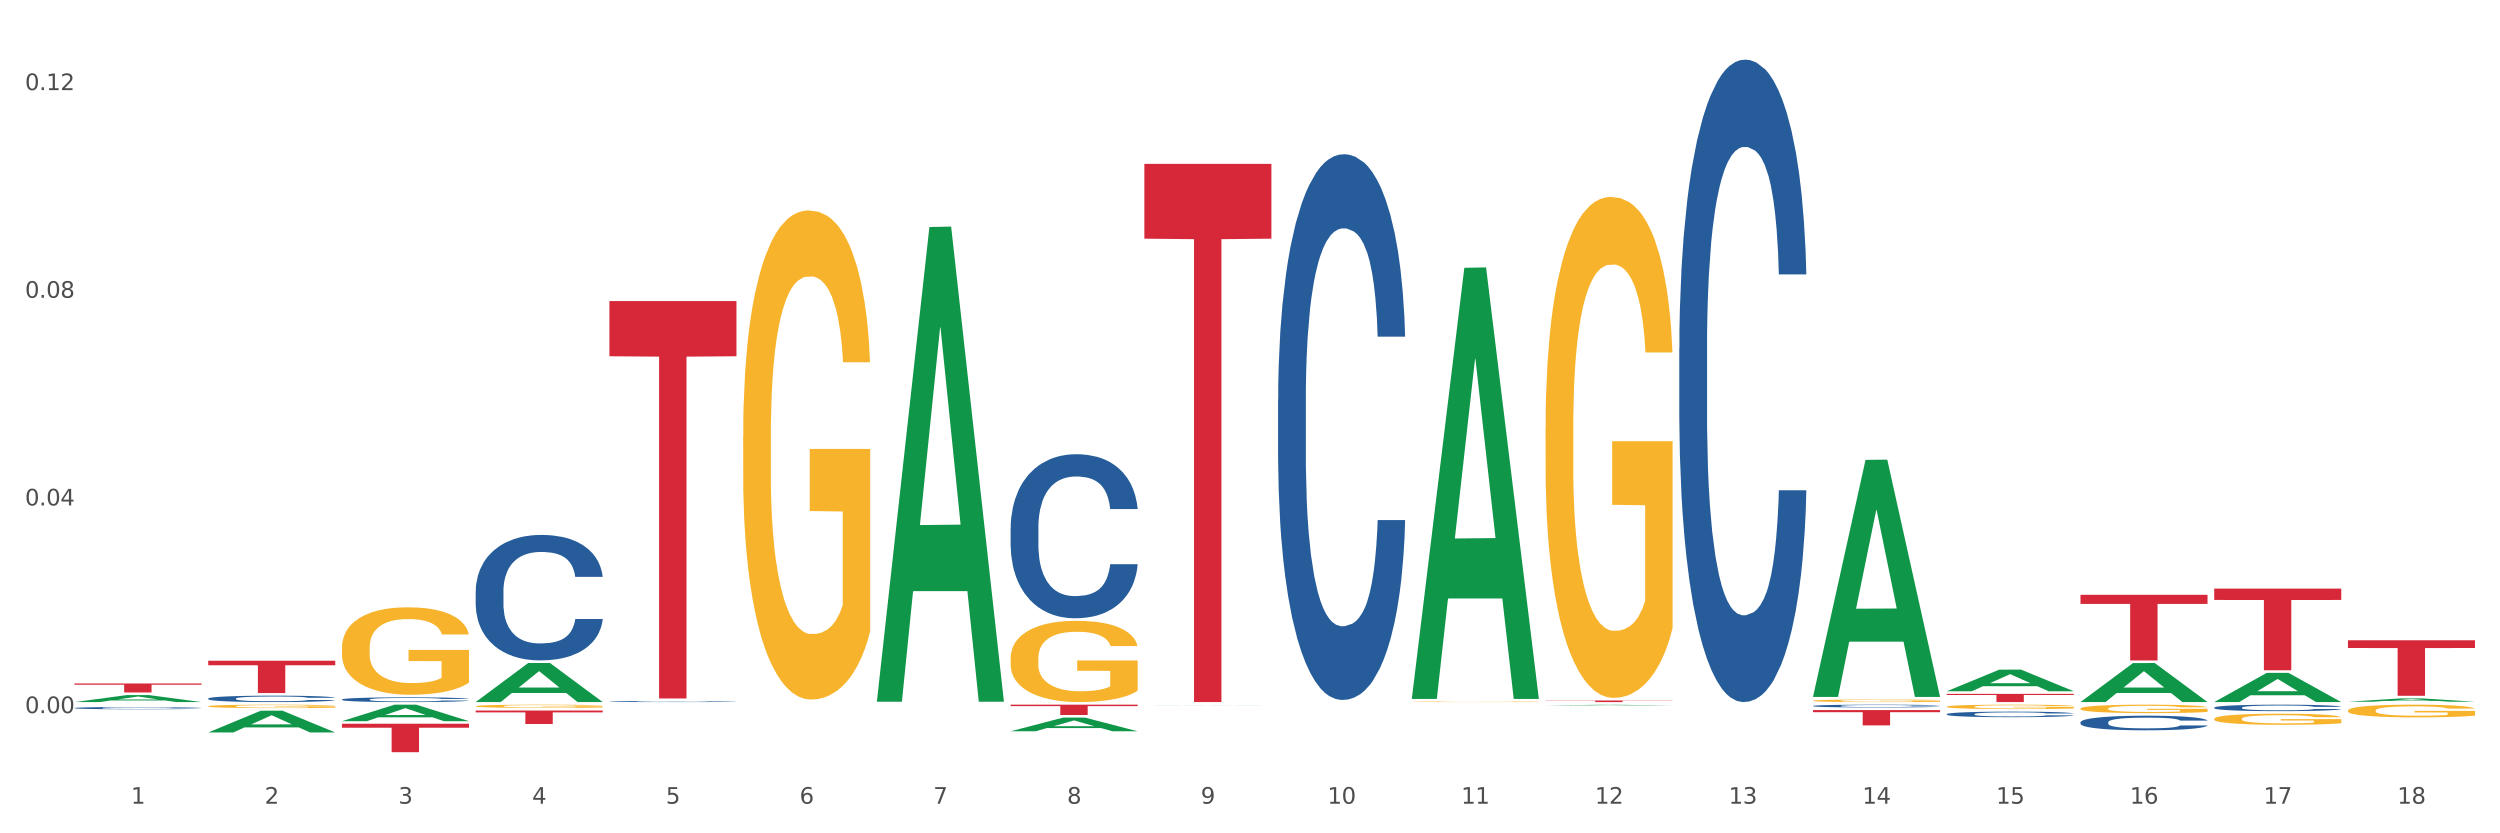 <?xml version="1.0" encoding="utf-8" standalone="no"?>
<!DOCTYPE svg PUBLIC "-//W3C//DTD SVG 1.1//EN"
  "http://www.w3.org/Graphics/SVG/1.1/DTD/svg11.dtd">
<svg xmlns:xlink="http://www.w3.org/1999/xlink" width="1080pt" height="360pt" viewBox="0 0 1080 360" xmlns="http://www.w3.org/2000/svg" version="1.1">
 <rect x="0" y="0" width="1080" height="360" fill="#333333" stroke="none"/>
 <defs>
  <style type="text/css">*{stroke-linejoin: round; stroke-linecap: butt}</style>
 </defs>
 <g id="figure_1">
  <g id="patch_1">
   <path d="M 0 360 
L 1080 360 
L 1080 0 
L 0 0 
z
" style="fill: #ffffff; stroke: #ffffff; stroke-linejoin: miter"/>
  </g>
  <g id="axes_1">
   <g id="matplotlib.axis_1">
    <g id="xtick_1">
     <g id="text_1">
      <!-- 1 -->
      <g style="fill: #4d4d4d" transform="translate(56.563 347.204) scale(0.096 -0.096)">
       <defs>
        <path id="DejaVuSans-31" d="M 794 531 
L 1825 531 
L 1825 4091 
L 703 3866 
L 703 4441 
L 1819 4666 
L 2450 4666 
L 2450 531 
L 3481 531 
L 3481 0 
L 794 0 
L 794 531 
z
" transform="scale(0.016)"/>
       </defs>
       <use xlink:href="#DejaVuSans-31"/>
      </g>
     </g>
    </g>
    <g id="xtick_2">
     <g id="text_2">
      <!-- 2 -->
      <g style="fill: #4d4d4d" transform="translate(114.336 347.204) scale(0.096 -0.096)">
       <defs>
        <path id="DejaVuSans-32" d="M 1228 531 
L 3431 531 
L 3431 0 
L 469 0 
L 469 531 
Q 828 903 1448 1529 
Q 2069 2156 2228 2338 
Q 2531 2678 2651 2914 
Q 2772 3150 2772 3378 
Q 2772 3750 2511 3984 
Q 2250 4219 1831 4219 
Q 1534 4219 1204 4116 
Q 875 4013 500 3803 
L 500 4441 
Q 881 4594 1212 4672 
Q 1544 4750 1819 4750 
Q 2544 4750 2975 4387 
Q 3406 4025 3406 3419 
Q 3406 3131 3298 2873 
Q 3191 2616 2906 2266 
Q 2828 2175 2409 1742 
Q 1991 1309 1228 531 
z
" transform="scale(0.016)"/>
       </defs>
       <use xlink:href="#DejaVuSans-32"/>
      </g>
     </g>
    </g>
    <g id="xtick_3">
     <g id="text_3">
      <!-- 3 -->
      <g style="fill: #4d4d4d" transform="translate(172.109 347.204) scale(0.096 -0.096)">
       <defs>
        <path id="DejaVuSans-33" d="M 2597 2516 
Q 3050 2419 3304 2112 
Q 3559 1806 3559 1356 
Q 3559 666 3084 287 
Q 2609 -91 1734 -91 
Q 1441 -91 1130 -33 
Q 819 25 488 141 
L 488 750 
Q 750 597 1062 519 
Q 1375 441 1716 441 
Q 2309 441 2620 675 
Q 2931 909 2931 1356 
Q 2931 1769 2642 2001 
Q 2353 2234 1838 2234 
L 1294 2234 
L 1294 2753 
L 1863 2753 
Q 2328 2753 2575 2939 
Q 2822 3125 2822 3475 
Q 2822 3834 2567 4026 
Q 2313 4219 1838 4219 
Q 1578 4219 1281 4162 
Q 984 4106 628 3988 
L 628 4550 
Q 988 4650 1302 4700 
Q 1616 4750 1894 4750 
Q 2613 4750 3031 4423 
Q 3450 4097 3450 3541 
Q 3450 3153 3228 2886 
Q 3006 2619 2597 2516 
z
" transform="scale(0.016)"/>
       </defs>
       <use xlink:href="#DejaVuSans-33"/>
      </g>
     </g>
    </g>
    <g id="xtick_4">
     <g id="text_4">
      <!-- 4 -->
      <g style="fill: #4d4d4d" transform="translate(229.882 347.204) scale(0.096 -0.096)">
       <defs>
        <path id="DejaVuSans-34" d="M 2419 4116 
L 825 1625 
L 2419 1625 
L 2419 4116 
z
M 2253 4666 
L 3047 4666 
L 3047 1625 
L 3713 1625 
L 3713 1100 
L 3047 1100 
L 3047 0 
L 2419 0 
L 2419 1100 
L 313 1100 
L 313 1709 
L 2253 4666 
z
" transform="scale(0.016)"/>
       </defs>
       <use xlink:href="#DejaVuSans-34"/>
      </g>
     </g>
    </g>
    <g id="xtick_5">
     <g id="text_5">
      <!-- 5 -->
      <g style="fill: #4d4d4d" transform="translate(287.655 347.204) scale(0.096 -0.096)">
       <defs>
        <path id="DejaVuSans-35" d="M 691 4666 
L 3169 4666 
L 3169 4134 
L 1269 4134 
L 1269 2991 
Q 1406 3038 1543 3061 
Q 1681 3084 1819 3084 
Q 2600 3084 3056 2656 
Q 3513 2228 3513 1497 
Q 3513 744 3044 326 
Q 2575 -91 1722 -91 
Q 1428 -91 1123 -41 
Q 819 9 494 109 
L 494 744 
Q 775 591 1075 516 
Q 1375 441 1709 441 
Q 2250 441 2565 725 
Q 2881 1009 2881 1497 
Q 2881 1984 2565 2268 
Q 2250 2553 1709 2553 
Q 1456 2553 1204 2497 
Q 953 2441 691 2322 
L 691 4666 
z
" transform="scale(0.016)"/>
       </defs>
       <use xlink:href="#DejaVuSans-35"/>
      </g>
     </g>
    </g>
    <g id="xtick_6">
     <g id="text_6">
      <!-- 6 -->
      <g style="fill: #4d4d4d" transform="translate(345.428 347.204) scale(0.096 -0.096)">
       <defs>
        <path id="DejaVuSans-36" d="M 2113 2584 
Q 1688 2584 1439 2293 
Q 1191 2003 1191 1497 
Q 1191 994 1439 701 
Q 1688 409 2113 409 
Q 2538 409 2786 701 
Q 3034 994 3034 1497 
Q 3034 2003 2786 2293 
Q 2538 2584 2113 2584 
z
M 3366 4563 
L 3366 3988 
Q 3128 4100 2886 4159 
Q 2644 4219 2406 4219 
Q 1781 4219 1451 3797 
Q 1122 3375 1075 2522 
Q 1259 2794 1537 2939 
Q 1816 3084 2150 3084 
Q 2853 3084 3261 2657 
Q 3669 2231 3669 1497 
Q 3669 778 3244 343 
Q 2819 -91 2113 -91 
Q 1303 -91 875 529 
Q 447 1150 447 2328 
Q 447 3434 972 4092 
Q 1497 4750 2381 4750 
Q 2619 4750 2861 4703 
Q 3103 4656 3366 4563 
z
" transform="scale(0.016)"/>
       </defs>
       <use xlink:href="#DejaVuSans-36"/>
      </g>
     </g>
    </g>
    <g id="xtick_7">
     <g id="text_7">
      <!-- 7 -->
      <g style="fill: #4d4d4d" transform="translate(403.201 347.204) scale(0.096 -0.096)">
       <defs>
        <path id="DejaVuSans-37" d="M 525 4666 
L 3525 4666 
L 3525 4397 
L 1831 0 
L 1172 0 
L 2766 4134 
L 525 4134 
L 525 4666 
z
" transform="scale(0.016)"/>
       </defs>
       <use xlink:href="#DejaVuSans-37"/>
      </g>
     </g>
    </g>
    <g id="xtick_8">
     <g id="text_8">
      <!-- 8 -->
      <g style="fill: #4d4d4d" transform="translate(460.974 347.204) scale(0.096 -0.096)">
       <defs>
        <path id="DejaVuSans-38" d="M 2034 2216 
Q 1584 2216 1326 1975 
Q 1069 1734 1069 1313 
Q 1069 891 1326 650 
Q 1584 409 2034 409 
Q 2484 409 2743 651 
Q 3003 894 3003 1313 
Q 3003 1734 2745 1975 
Q 2488 2216 2034 2216 
z
M 1403 2484 
Q 997 2584 770 2862 
Q 544 3141 544 3541 
Q 544 4100 942 4425 
Q 1341 4750 2034 4750 
Q 2731 4750 3128 4425 
Q 3525 4100 3525 3541 
Q 3525 3141 3298 2862 
Q 3072 2584 2669 2484 
Q 3125 2378 3379 2068 
Q 3634 1759 3634 1313 
Q 3634 634 3220 271 
Q 2806 -91 2034 -91 
Q 1263 -91 848 271 
Q 434 634 434 1313 
Q 434 1759 690 2068 
Q 947 2378 1403 2484 
z
M 1172 3481 
Q 1172 3119 1398 2916 
Q 1625 2713 2034 2713 
Q 2441 2713 2670 2916 
Q 2900 3119 2900 3481 
Q 2900 3844 2670 4047 
Q 2441 4250 2034 4250 
Q 1625 4250 1398 4047 
Q 1172 3844 1172 3481 
z
" transform="scale(0.016)"/>
       </defs>
       <use xlink:href="#DejaVuSans-38"/>
      </g>
     </g>
    </g>
    <g id="xtick_9">
     <g id="text_9">
      <!-- 9 -->
      <g style="fill: #4d4d4d" transform="translate(518.747 347.204) scale(0.096 -0.096)">
       <defs>
        <path id="DejaVuSans-39" d="M 703 97 
L 703 672 
Q 941 559 1184 500 
Q 1428 441 1663 441 
Q 2288 441 2617 861 
Q 2947 1281 2994 2138 
Q 2813 1869 2534 1725 
Q 2256 1581 1919 1581 
Q 1219 1581 811 2004 
Q 403 2428 403 3163 
Q 403 3881 828 4315 
Q 1253 4750 1959 4750 
Q 2769 4750 3195 4129 
Q 3622 3509 3622 2328 
Q 3622 1225 3098 567 
Q 2575 -91 1691 -91 
Q 1453 -91 1209 -44 
Q 966 3 703 97 
z
M 1959 2075 
Q 2384 2075 2632 2365 
Q 2881 2656 2881 3163 
Q 2881 3666 2632 3958 
Q 2384 4250 1959 4250 
Q 1534 4250 1286 3958 
Q 1038 3666 1038 3163 
Q 1038 2656 1286 2365 
Q 1534 2075 1959 2075 
z
" transform="scale(0.016)"/>
       </defs>
       <use xlink:href="#DejaVuSans-39"/>
      </g>
     </g>
    </g>
    <g id="xtick_10">
     <g id="text_10">
      <!-- 10 -->
      <g style="fill: #4d4d4d" transform="translate(573.466 347.204) scale(0.096 -0.096)">
       <defs>
        <path id="DejaVuSans-30" d="M 2034 4250 
Q 1547 4250 1301 3770 
Q 1056 3291 1056 2328 
Q 1056 1369 1301 889 
Q 1547 409 2034 409 
Q 2525 409 2770 889 
Q 3016 1369 3016 2328 
Q 3016 3291 2770 3770 
Q 2525 4250 2034 4250 
z
M 2034 4750 
Q 2819 4750 3233 4129 
Q 3647 3509 3647 2328 
Q 3647 1150 3233 529 
Q 2819 -91 2034 -91 
Q 1250 -91 836 529 
Q 422 1150 422 2328 
Q 422 3509 836 4129 
Q 1250 4750 2034 4750 
z
" transform="scale(0.016)"/>
       </defs>
       <use xlink:href="#DejaVuSans-31"/>
       <use xlink:href="#DejaVuSans-30" transform="translate(63.623 0)"/>
      </g>
     </g>
    </g>
    <g id="xtick_11">
     <g id="text_11">
      <!-- 11 -->
      <g style="fill: #4d4d4d" transform="translate(631.239 347.204) scale(0.096 -0.096)">
       <use xlink:href="#DejaVuSans-31"/>
       <use xlink:href="#DejaVuSans-31" transform="translate(63.623 0)"/>
      </g>
     </g>
    </g>
    <g id="xtick_12">
     <g id="text_12">
      <!-- 12 -->
      <g style="fill: #4d4d4d" transform="translate(689.012 347.204) scale(0.096 -0.096)">
       <use xlink:href="#DejaVuSans-31"/>
       <use xlink:href="#DejaVuSans-32" transform="translate(63.623 0)"/>
      </g>
     </g>
    </g>
    <g id="xtick_13">
     <g id="text_13">
      <!-- 13 -->
      <g style="fill: #4d4d4d" transform="translate(746.785 347.204) scale(0.096 -0.096)">
       <use xlink:href="#DejaVuSans-31"/>
       <use xlink:href="#DejaVuSans-33" transform="translate(63.623 0)"/>
      </g>
     </g>
    </g>
    <g id="xtick_14">
     <g id="text_14">
      <!-- 14 -->
      <g style="fill: #4d4d4d" transform="translate(804.558 347.204) scale(0.096 -0.096)">
       <use xlink:href="#DejaVuSans-31"/>
       <use xlink:href="#DejaVuSans-34" transform="translate(63.623 0)"/>
      </g>
     </g>
    </g>
    <g id="xtick_15">
     <g id="text_15">
      <!-- 15 -->
      <g style="fill: #4d4d4d" transform="translate(862.331 347.204) scale(0.096 -0.096)">
       <use xlink:href="#DejaVuSans-31"/>
       <use xlink:href="#DejaVuSans-35" transform="translate(63.623 0)"/>
      </g>
     </g>
    </g>
    <g id="xtick_16">
     <g id="text_16">
      <!-- 16 -->
      <g style="fill: #4d4d4d" transform="translate(920.104 347.204) scale(0.096 -0.096)">
       <use xlink:href="#DejaVuSans-31"/>
       <use xlink:href="#DejaVuSans-36" transform="translate(63.623 0)"/>
      </g>
     </g>
    </g>
    <g id="xtick_17">
     <g id="text_17">
      <!-- 17 -->
      <g style="fill: #4d4d4d" transform="translate(977.877 347.204) scale(0.096 -0.096)">
       <use xlink:href="#DejaVuSans-31"/>
       <use xlink:href="#DejaVuSans-37" transform="translate(63.623 0)"/>
      </g>
     </g>
    </g>
    <g id="xtick_18">
     <g id="text_18">
      <!-- 18 -->
      <g style="fill: #4d4d4d" transform="translate(1035.65 347.204) scale(0.096 -0.096)">
       <use xlink:href="#DejaVuSans-31"/>
       <use xlink:href="#DejaVuSans-38" transform="translate(63.623 0)"/>
      </g>
     </g>
    </g>
    <g id="xtick_19"/>
    <g id="xtick_20"/>
    <g id="xtick_21"/>
    <g id="xtick_22"/>
    <g id="xtick_23"/>
    <g id="xtick_24"/>
    <g id="xtick_25"/>
    <g id="xtick_26"/>
    <g id="xtick_27"/>
    <g id="xtick_28"/>
    <g id="xtick_29"/>
    <g id="xtick_30"/>
    <g id="xtick_31"/>
    <g id="xtick_32"/>
    <g id="xtick_33"/>
    <g id="xtick_34"/>
    <g id="xtick_35"/>
   </g>
   <g id="matplotlib.axis_2">
    <g id="ytick_1">
     <g id="text_19">
      <!-- 0.00 -->
      <g style="fill: #4d4d4d" transform="translate(10.8 308.066) scale(0.096 -0.096)">
       <defs>
        <path id="DejaVuSans-2e" d="M 684 794 
L 1344 794 
L 1344 0 
L 684 0 
L 684 794 
z
" transform="scale(0.016)"/>
       </defs>
       <use xlink:href="#DejaVuSans-30"/>
       <use xlink:href="#DejaVuSans-2e" transform="translate(63.623 0)"/>
       <use xlink:href="#DejaVuSans-30" transform="translate(95.41 0)"/>
       <use xlink:href="#DejaVuSans-30" transform="translate(159.033 0)"/>
      </g>
     </g>
    </g>
    <g id="ytick_2">
     <g id="text_20">
      <!-- 0.04 -->
      <g style="fill: #4d4d4d" transform="translate(10.8 218.353) scale(0.096 -0.096)">
       <use xlink:href="#DejaVuSans-30"/>
       <use xlink:href="#DejaVuSans-2e" transform="translate(63.623 0)"/>
       <use xlink:href="#DejaVuSans-30" transform="translate(95.41 0)"/>
       <use xlink:href="#DejaVuSans-34" transform="translate(159.033 0)"/>
      </g>
     </g>
    </g>
    <g id="ytick_3">
     <g id="text_21">
      <!-- 0.08 -->
      <g style="fill: #4d4d4d" transform="translate(10.8 128.641) scale(0.096 -0.096)">
       <use xlink:href="#DejaVuSans-30"/>
       <use xlink:href="#DejaVuSans-2e" transform="translate(63.623 0)"/>
       <use xlink:href="#DejaVuSans-30" transform="translate(95.41 0)"/>
       <use xlink:href="#DejaVuSans-38" transform="translate(159.033 0)"/>
      </g>
     </g>
    </g>
    <g id="ytick_4">
     <g id="text_22">
      <!-- 0.12 -->
      <g style="fill: #4d4d4d" transform="translate(10.8 38.928) scale(0.096 -0.096)">
       <use xlink:href="#DejaVuSans-30"/>
       <use xlink:href="#DejaVuSans-2e" transform="translate(63.623 0)"/>
       <use xlink:href="#DejaVuSans-31" transform="translate(95.41 0)"/>
       <use xlink:href="#DejaVuSans-32" transform="translate(159.033 0)"/>
      </g>
     </g>
    </g>
    <g id="ytick_5"/>
    <g id="ytick_6"/>
    <g id="ytick_7"/>
   </g>
   <g id="PolyCollection_1">
    <path d="M 494.359 304.901 
L 494.415 304.901 
L 517.048 304.851 
L 526.441 304.85 
L 549.243 304.902 
L 538.379 304.902 
L 533.457 304.89 
L 510.089 304.89 
L 509.919 304.89 
L 505.166 304.902 
L 494.359 304.902 
L 494.359 304.901 
L 513.031 304.883 
L 530.515 304.882 
L 521.858 304.861 
L 521.744 304.861 
L 521.631 304.861 
L 512.974 304.882 
L 513.031 304.883 
L 494.359 304.901 
z
" clip-path="url(#p83fad9b92f)" style="fill: #109648"/>
    <path d="M 609.905 301.594 
L 609.961 301.419 
L 632.594 115.684 
L 641.987 115.509 
L 664.789 301.944 
L 653.925 301.944 
L 649.003 258.53 
L 625.635 258.53 
L 625.465 259.23 
L 620.712 301.944 
L 609.905 301.944 
L 609.905 301.594 
L 628.577 232.622 
L 646.061 232.447 
L 637.404 155.247 
L 637.29 154.897 
L 637.177 155.422 
L 628.52 232.447 
L 628.577 232.622 
L 609.905 301.594 
z
" clip-path="url(#p83fad9b92f)" style="fill: #109648"/>
    <path d="M 147.721 311.534 
L 147.778 311.528 
L 170.41 304.425 
L 179.803 304.419 
L 202.605 311.548 
L 191.742 311.548 
L 186.819 309.888 
L 163.451 309.888 
L 163.281 309.914 
L 158.528 311.548 
L 147.721 311.548 
L 147.721 311.534 
L 166.393 308.897 
L 183.877 308.89 
L 175.22 305.938 
L 175.107 305.925 
L 174.993 305.945 
L 166.336 308.89 
L 166.393 308.897 
L 147.721 311.534 
z
" clip-path="url(#p83fad9b92f)" style="fill: #109648"/>
    <path d="M 205.494 303.272 
L 205.551 303.256 
L 228.183 286.418 
L 237.576 286.402 
L 260.378 303.304 
L 249.515 303.304 
L 244.592 299.368 
L 221.224 299.368 
L 221.054 299.432 
L 216.301 303.304 
L 205.494 303.304 
L 205.494 303.272 
L 224.166 297.019 
L 241.65 297.003 
L 232.993 290.005 
L 232.88 289.973 
L 232.766 290.021 
L 224.109 297.003 
L 224.166 297.019 
L 205.494 303.272 
z
" clip-path="url(#p83fad9b92f)" style="fill: #109648"/>
    <path d="M 667.678 304.758 
L 667.734 304.758 
L 690.367 304.477 
L 699.76 304.477 
L 722.562 304.758 
L 711.698 304.758 
L 706.776 304.693 
L 683.408 304.693 
L 683.238 304.694 
L 678.485 304.758 
L 667.678 304.758 
L 667.678 304.758 
L 686.35 304.654 
L 703.834 304.654 
L 695.177 304.537 
L 695.063 304.536 
L 694.95 304.537 
L 686.293 304.654 
L 686.35 304.654 
L 667.678 304.758 
z
" clip-path="url(#p83fad9b92f)" style="fill: #109648"/>
    <path d="M 783.224 300.89 
L 783.28 300.794 
L 805.913 198.66 
L 815.306 198.563 
L 838.108 301.082 
L 827.244 301.082 
L 822.322 277.209 
L 798.953 277.209 
L 798.784 277.594 
L 794.031 301.082 
L 783.224 301.082 
L 783.224 300.89 
L 801.896 262.963 
L 819.38 262.866 
L 810.722 220.415 
L 810.609 220.222 
L 810.496 220.511 
L 801.839 262.866 
L 801.896 262.963 
L 783.224 300.89 
z
" clip-path="url(#p83fad9b92f)" style="fill: #109648"/>
    <path d="M 840.997 299.742 
L 895.881 299.742 
L 895.881 300.237 
L 874.291 300.24 
L 874.291 303.304 
L 862.456 303.304 
L 862.456 300.24 
L 840.997 300.237 
L 840.997 299.745 
L 840.997 299.742 
z
" clip-path="url(#p83fad9b92f)" style="fill: #d62839"/>
    <path d="M 783.224 306.741 
L 838.108 306.741 
L 838.108 307.661 
L 816.519 307.667 
L 816.519 313.362 
L 804.683 313.362 
L 804.683 307.667 
L 783.224 307.661 
L 783.224 306.747 
L 783.224 306.741 
z
" clip-path="url(#p83fad9b92f)" style="fill: #d62839"/>
    <path d="M 956.543 254.276 
L 1011.427 254.276 
L 1011.427 259.179 
L 989.837 259.212 
L 989.837 289.558 
L 978.002 289.558 
L 978.002 259.212 
L 956.543 259.179 
L 956.543 254.309 
L 956.543 254.276 
z
" clip-path="url(#p83fad9b92f)" style="fill: #d62839"/>
    <path d="M 898.77 256.944 
L 953.654 256.944 
L 953.654 260.886 
L 932.064 260.913 
L 932.064 285.312 
L 920.229 285.312 
L 920.229 260.913 
L 898.77 260.886 
L 898.77 256.971 
L 898.77 256.944 
z
" clip-path="url(#p83fad9b92f)" style="fill: #d62839"/>
    <path d="M 32.175 295.252 
L 87.059 295.252 
L 87.059 295.793 
L 65.47 295.797 
L 65.47 299.146 
L 53.635 299.146 
L 53.635 295.797 
L 32.175 295.793 
L 32.175 295.255 
L 32.175 295.252 
z
" clip-path="url(#p83fad9b92f)" style="fill: #d62839"/>
    <path d="M 436.586 315.907 
L 436.642 315.901 
L 459.275 309.998 
L 468.668 309.992 
L 491.47 315.918 
L 480.606 315.918 
L 475.684 314.538 
L 452.316 314.538 
L 452.146 314.56 
L 447.393 315.918 
L 436.586 315.918 
L 436.586 315.907 
L 455.258 313.715 
L 472.742 313.709 
L 464.085 311.255 
L 463.971 311.244 
L 463.858 311.261 
L 455.201 313.709 
L 455.258 313.715 
L 436.586 315.907 
z
" clip-path="url(#p83fad9b92f)" style="fill: #109648"/>
    <path d="M 378.813 302.775 
L 378.869 302.582 
L 401.502 98.07 
L 410.895 97.878 
L 433.697 303.16 
L 422.834 303.16 
L 417.911 255.357 
L 394.543 255.357 
L 394.373 256.128 
L 389.62 303.16 
L 378.813 303.16 
L 378.813 302.775 
L 397.485 226.83 
L 414.969 226.637 
L 406.312 141.633 
L 406.198 141.247 
L 406.085 141.826 
L 397.428 226.637 
L 397.485 226.83 
L 378.813 302.775 
z
" clip-path="url(#p83fad9b92f)" style="fill: #109648"/>
    <path d="M 1014.316 303.142 
L 1014.372 303.141 
L 1037.005 301.716 
L 1046.398 301.715 
L 1069.2 303.145 
L 1058.336 303.145 
L 1053.414 302.812 
L 1030.045 302.812 
L 1029.876 302.817 
L 1025.123 303.145 
L 1014.316 303.145 
L 1014.316 303.142 
L 1032.988 302.613 
L 1050.471 302.612 
L 1041.814 302.019 
L 1041.701 302.017 
L 1041.588 302.021 
L 1032.931 302.612 
L 1032.988 302.613 
L 1014.316 303.142 
z
" clip-path="url(#p83fad9b92f)" style="fill: #109648"/>
    <path d="M 956.543 303.28 
L 956.599 303.268 
L 979.232 290.684 
L 988.625 290.672 
L 1011.427 303.304 
L 1000.563 303.304 
L 995.641 300.362 
L 972.272 300.362 
L 972.103 300.41 
L 967.35 303.304 
L 956.543 303.304 
L 956.543 303.28 
L 975.215 298.607 
L 992.698 298.595 
L 984.041 293.365 
L 983.928 293.341 
L 983.815 293.377 
L 975.158 298.595 
L 975.215 298.607 
L 956.543 303.28 
z
" clip-path="url(#p83fad9b92f)" style="fill: #109648"/>
    <path d="M 1014.316 276.606 
L 1069.2 276.606 
L 1069.2 279.941 
L 1047.61 279.963 
L 1047.61 300.6 
L 1035.775 300.6 
L 1035.775 279.963 
L 1014.316 279.941 
L 1014.316 276.629 
L 1014.316 276.606 
z
" clip-path="url(#p83fad9b92f)" style="fill: #d62839"/>
    <path d="M 494.359 70.796 
L 549.243 70.796 
L 549.243 103.107 
L 527.654 103.326 
L 527.654 303.304 
L 515.818 303.304 
L 515.818 103.326 
L 494.359 103.107 
L 494.359 71.015 
L 494.359 70.796 
z
" clip-path="url(#p83fad9b92f)" style="fill: #d62839"/>
    <path d="M 89.948 285.45 
L 144.832 285.45 
L 144.832 287.39 
L 123.243 287.403 
L 123.243 299.411 
L 111.407 299.411 
L 111.407 287.403 
L 89.948 287.39 
L 89.948 285.463 
L 89.948 285.45 
z
" clip-path="url(#p83fad9b92f)" style="fill: #d62839"/>
    <path d="M 667.678 302.611 
L 722.562 302.611 
L 722.562 302.708 
L 700.973 302.708 
L 700.973 303.304 
L 689.137 303.304 
L 689.137 302.708 
L 667.678 302.708 
L 667.678 302.612 
L 667.678 302.611 
z
" clip-path="url(#p83fad9b92f)" style="fill: #d62839"/>
    <path d="M 667.678 185.067 
L 667.743 184.87 
L 667.743 177.753 
L 667.872 171.625 
L 668.52 156.8 
L 669.492 144.544 
L 670.205 138.021 
L 670.918 132.684 
L 671.76 127.347 
L 672.797 121.812 
L 674.676 113.707 
L 675.842 109.556 
L 677.268 105.207 
L 679.86 98.882 
L 681.739 95.323 
L 683.683 92.358 
L 686.858 88.8 
L 688.932 87.219 
L 691.135 86.033 
L 693.792 85.242 
L 695.8 85.044 
L 700.207 85.637 
L 703.965 87.417 
L 705.779 88.8 
L 708.112 91.172 
L 709.343 92.754 
L 711.352 95.917 
L 713.426 100.068 
L 714.851 103.626 
L 716.989 110.347 
L 718.609 117.068 
L 720.1 125.37 
L 720.877 131.102 
L 721.461 136.44 
L 721.979 142.567 
L 722.497 152.253 
L 710.834 152.253 
L 710.38 145.335 
L 709.667 138.812 
L 708.63 132.486 
L 707.723 128.533 
L 706.168 123.591 
L 704.743 120.428 
L 703.252 118.056 
L 701.438 116.079 
L 700.012 115.091 
L 698.003 114.3 
L 694.051 114.498 
L 691.394 116.079 
L 689.58 118.056 
L 688.413 119.835 
L 687.377 121.812 
L 686.21 124.579 
L 684.849 128.73 
L 683.877 132.486 
L 682.905 137.23 
L 682.128 141.974 
L 681.415 147.509 
L 680.832 153.439 
L 680.378 159.567 
L 679.99 167.079 
L 679.666 179.532 
L 679.666 206.614 
L 679.795 212.741 
L 680.119 220.846 
L 680.508 226.974 
L 681.156 234.288 
L 681.739 239.23 
L 682.841 246.346 
L 684.072 252.276 
L 685.044 256.032 
L 686.016 259.195 
L 687.701 263.544 
L 689.58 267.102 
L 691.2 269.276 
L 693.403 271.253 
L 694.893 272.043 
L 696.189 272.439 
L 699.364 272.439 
L 701.632 271.846 
L 704.159 270.462 
L 706.103 268.683 
L 707.723 266.509 
L 709.538 262.95 
L 710.704 259.59 
L 710.704 218.276 
L 696.448 218.079 
L 696.448 190.602 
L 722.562 190.602 
L 722.562 271.253 
L 721.461 275.404 
L 720.229 279.16 
L 718.933 282.52 
L 716.989 286.671 
L 714.657 290.625 
L 712.583 293.392 
L 710.38 295.764 
L 707.788 297.939 
L 704.419 299.915 
L 702.345 300.706 
L 699.753 301.299 
L 696.708 301.497 
L 694.051 301.101 
L 691.459 300.113 
L 688.737 298.334 
L 686.081 295.764 
L 684.072 293.195 
L 682.063 290.032 
L 679.925 285.881 
L 678.24 281.927 
L 676.944 278.369 
L 675.518 273.823 
L 673.963 267.892 
L 672.797 262.555 
L 671.76 257.02 
L 670.659 249.904 
L 669.881 243.776 
L 669.103 236.067 
L 668.65 230.334 
L 668.131 221.439 
L 667.743 208.986 
L 667.678 185.067 
z
" clip-path="url(#p83fad9b92f)" style="fill: #f7b32b"/>
    <path d="M 840.997 305.292 
L 841.062 305.29 
L 841.062 305.228 
L 841.191 305.175 
L 841.839 305.045 
L 842.811 304.938 
L 843.524 304.881 
L 844.237 304.835 
L 845.079 304.788 
L 846.116 304.74 
L 847.995 304.669 
L 849.161 304.633 
L 850.587 304.595 
L 853.179 304.539 
L 855.058 304.508 
L 857.002 304.482 
L 860.177 304.451 
L 862.251 304.437 
L 864.454 304.427 
L 867.111 304.42 
L 869.119 304.419 
L 873.526 304.424 
L 877.284 304.439 
L 879.098 304.451 
L 881.431 304.472 
L 882.662 304.486 
L 884.671 304.513 
L 886.744 304.55 
L 888.17 304.581 
L 890.308 304.639 
L 891.928 304.698 
L 893.419 304.771 
L 894.196 304.821 
L 894.779 304.867 
L 895.298 304.921 
L 895.816 305.005 
L 884.153 305.005 
L 883.699 304.945 
L 882.986 304.888 
L 881.949 304.833 
L 881.042 304.798 
L 879.487 304.755 
L 878.061 304.728 
L 876.571 304.707 
L 874.757 304.69 
L 873.331 304.681 
L 871.322 304.674 
L 867.37 304.676 
L 864.713 304.69 
L 862.899 304.707 
L 861.732 304.722 
L 860.695 304.74 
L 859.529 304.764 
L 858.168 304.8 
L 857.196 304.833 
L 856.224 304.874 
L 855.447 304.916 
L 854.734 304.964 
L 854.151 305.016 
L 853.697 305.069 
L 853.308 305.135 
L 852.984 305.244 
L 852.984 305.48 
L 853.114 305.534 
L 853.438 305.604 
L 853.827 305.658 
L 854.475 305.722 
L 855.058 305.765 
L 856.16 305.827 
L 857.391 305.879 
L 858.363 305.912 
L 859.335 305.939 
L 861.019 305.977 
L 862.899 306.008 
L 864.519 306.027 
L 866.722 306.045 
L 868.212 306.052 
L 869.508 306.055 
L 872.683 306.055 
L 874.951 306.05 
L 877.478 306.038 
L 879.422 306.022 
L 881.042 306.003 
L 882.857 305.972 
L 884.023 305.943 
L 884.023 305.582 
L 869.767 305.58 
L 869.767 305.34 
L 895.881 305.34 
L 895.881 306.045 
L 894.779 306.081 
L 893.548 306.114 
L 892.252 306.143 
L 890.308 306.179 
L 887.976 306.214 
L 885.902 306.238 
L 883.699 306.259 
L 881.107 306.278 
L 877.737 306.295 
L 875.664 306.302 
L 873.072 306.307 
L 870.026 306.309 
L 867.37 306.305 
L 864.778 306.297 
L 862.056 306.281 
L 859.4 306.259 
L 857.391 306.236 
L 855.382 306.209 
L 853.244 306.172 
L 851.559 306.138 
L 850.263 306.107 
L 848.837 306.067 
L 847.282 306.015 
L 846.116 305.969 
L 845.079 305.92 
L 843.977 305.858 
L 843.2 305.805 
L 842.422 305.737 
L 841.969 305.687 
L 841.45 305.61 
L 841.062 305.501 
L 840.997 305.292 
z
" clip-path="url(#p83fad9b92f)" style="fill: #f7b32b"/>
    <path d="M 898.77 306.102 
L 898.835 306.099 
L 898.835 305.979 
L 898.964 305.876 
L 899.612 305.626 
L 900.584 305.42 
L 901.297 305.31 
L 902.01 305.22 
L 902.852 305.131 
L 903.889 305.037 
L 905.768 304.901 
L 906.934 304.831 
L 908.36 304.758 
L 910.952 304.651 
L 912.831 304.592 
L 914.775 304.542 
L 917.95 304.482 
L 920.024 304.455 
L 922.227 304.435 
L 924.884 304.422 
L 926.892 304.419 
L 931.299 304.428 
L 935.057 304.458 
L 936.871 304.482 
L 939.204 304.522 
L 940.435 304.548 
L 942.444 304.601 
L 944.517 304.671 
L 945.943 304.731 
L 948.081 304.844 
L 949.701 304.957 
L 951.192 305.097 
L 951.969 305.194 
L 952.552 305.284 
L 953.071 305.387 
L 953.589 305.55 
L 941.926 305.55 
L 941.472 305.433 
L 940.759 305.323 
L 939.722 305.217 
L 938.815 305.15 
L 937.26 305.067 
L 935.834 305.014 
L 934.344 304.974 
L 932.53 304.941 
L 931.104 304.924 
L 929.095 304.911 
L 925.143 304.914 
L 922.486 304.941 
L 920.672 304.974 
L 919.505 305.004 
L 918.468 305.037 
L 917.302 305.084 
L 915.941 305.154 
L 914.969 305.217 
L 913.997 305.297 
L 913.22 305.377 
L 912.507 305.47 
L 911.924 305.57 
L 911.47 305.673 
L 911.081 305.799 
L 910.757 306.009 
L 910.757 306.465 
L 910.887 306.568 
L 911.211 306.704 
L 911.6 306.807 
L 912.248 306.93 
L 912.831 307.014 
L 913.933 307.133 
L 915.164 307.233 
L 916.136 307.296 
L 917.108 307.35 
L 918.792 307.423 
L 920.672 307.483 
L 922.292 307.519 
L 924.495 307.553 
L 925.985 307.566 
L 927.281 307.573 
L 930.456 307.573 
L 932.724 307.563 
L 935.251 307.539 
L 937.195 307.509 
L 938.815 307.473 
L 940.63 307.413 
L 941.796 307.356 
L 941.796 306.661 
L 927.54 306.658 
L 927.54 306.195 
L 953.654 306.195 
L 953.654 307.553 
L 952.552 307.623 
L 951.321 307.686 
L 950.025 307.742 
L 948.081 307.812 
L 945.749 307.879 
L 943.675 307.925 
L 941.472 307.965 
L 938.88 308.002 
L 935.51 308.035 
L 933.437 308.048 
L 930.845 308.058 
L 927.799 308.062 
L 925.143 308.055 
L 922.551 308.038 
L 919.829 308.008 
L 917.172 307.965 
L 915.164 307.922 
L 913.155 307.869 
L 911.017 307.799 
L 909.332 307.732 
L 908.036 307.672 
L 906.61 307.596 
L 905.055 307.496 
L 903.889 307.406 
L 902.852 307.313 
L 901.75 307.193 
L 900.973 307.09 
L 900.195 306.96 
L 899.742 306.864 
L 899.223 306.714 
L 898.835 306.505 
L 898.77 306.102 
z
" clip-path="url(#p83fad9b92f)" style="fill: #f7b32b"/>
    <path d="M 436.586 228.066 
L 436.651 228.001 
L 436.651 226.189 
L 436.845 223.73 
L 437.559 219.199 
L 438.467 215.769 
L 440.024 211.756 
L 440.868 210.074 
L 441.97 208.197 
L 444.241 205.155 
L 446.836 202.566 
L 448.653 201.142 
L 450.015 200.236 
L 453.064 198.618 
L 454.816 197.906 
L 456.632 197.324 
L 458.189 196.935 
L 460.784 196.482 
L 462.86 196.288 
L 465.261 196.223 
L 467.272 196.288 
L 469.932 196.547 
L 473.824 197.324 
L 475.316 197.777 
L 477.327 198.553 
L 479.403 199.589 
L 481.09 200.624 
L 483.036 202.113 
L 485.048 204.054 
L 486.994 206.514 
L 488.356 208.779 
L 489.459 211.174 
L 490.432 214.086 
L 491.146 217.258 
L 491.47 219.911 
L 479.598 219.911 
L 479.274 217.516 
L 478.625 214.928 
L 477.976 213.18 
L 477.263 211.756 
L 476.16 210.138 
L 475.187 209.103 
L 473.565 207.873 
L 472.073 207.096 
L 470.84 206.643 
L 469.348 206.255 
L 466.169 205.867 
L 463.898 205.867 
L 462.471 205.996 
L 460.719 206.32 
L 459.227 206.773 
L 457.476 207.549 
L 456.113 208.391 
L 454.751 209.491 
L 453.972 210.268 
L 452.805 211.692 
L 452.026 212.857 
L 450.988 214.863 
L 450.404 216.287 
L 449.366 219.976 
L 448.912 222.694 
L 448.718 224.571 
L 448.588 226.642 
L 448.588 236.739 
L 448.977 241.269 
L 449.301 243.211 
L 449.82 245.411 
L 450.794 248.259 
L 452.221 251.042 
L 453.713 253.048 
L 454.946 254.278 
L 456.113 255.184 
L 457.281 255.896 
L 458.708 256.543 
L 459.876 256.932 
L 461.628 257.32 
L 463.704 257.514 
L 465.326 257.514 
L 468.634 257.19 
L 470.126 256.867 
L 471.554 256.414 
L 473.111 255.702 
L 474.343 254.925 
L 475.057 254.343 
L 476.225 253.113 
L 477.133 251.819 
L 477.911 250.33 
L 478.43 249.036 
L 479.014 247.094 
L 479.468 244.893 
L 479.598 243.728 
L 491.47 243.728 
L 491.211 246.058 
L 490.757 248.324 
L 489.848 251.366 
L 489.135 253.113 
L 488.032 255.249 
L 486.864 257.061 
L 485.242 259.067 
L 483.75 260.556 
L 482.193 261.85 
L 480.506 263.015 
L 477.457 264.633 
L 476.354 265.086 
L 474.019 265.863 
L 472.202 266.316 
L 469.542 266.769 
L 466.818 267.028 
L 463.963 267.093 
L 461.433 266.963 
L 458.643 266.575 
L 456.892 266.187 
L 454.946 265.604 
L 452.675 264.698 
L 450.534 263.598 
L 448.523 262.303 
L 446.642 260.815 
L 444.89 259.132 
L 442.619 256.349 
L 440.932 253.631 
L 439.7 251.107 
L 438.856 248.971 
L 438.013 246.253 
L 437.559 244.376 
L 436.845 239.845 
L 436.586 235.638 
L 436.586 228.066 
z
" clip-path="url(#p83fad9b92f)" style="fill: #255c99"/>
    <path d="M 263.267 303.052 
L 263.332 303.051 
L 263.332 303.04 
L 263.526 303.024 
L 264.24 302.994 
L 265.148 302.972 
L 266.705 302.946 
L 267.549 302.936 
L 268.652 302.923 
L 270.922 302.904 
L 273.517 302.887 
L 275.334 302.878 
L 276.696 302.872 
L 279.745 302.862 
L 281.497 302.857 
L 283.313 302.853 
L 284.87 302.851 
L 287.465 302.848 
L 289.541 302.846 
L 291.942 302.846 
L 293.953 302.846 
L 296.613 302.848 
L 300.505 302.853 
L 301.997 302.856 
L 304.008 302.861 
L 306.084 302.868 
L 307.771 302.874 
L 309.717 302.884 
L 311.729 302.897 
L 313.675 302.913 
L 315.037 302.927 
L 316.14 302.943 
L 317.113 302.961 
L 317.827 302.982 
L 318.151 302.999 
L 306.279 302.999 
L 305.955 302.984 
L 305.306 302.967 
L 304.657 302.956 
L 303.944 302.946 
L 302.841 302.936 
L 301.868 302.929 
L 300.246 302.921 
L 298.754 302.916 
L 297.521 302.913 
L 296.029 302.911 
L 292.85 302.908 
L 290.579 302.908 
L 289.152 302.909 
L 287.4 302.911 
L 285.908 302.914 
L 284.157 302.919 
L 282.794 302.925 
L 281.432 302.932 
L 280.653 302.937 
L 279.486 302.946 
L 278.707 302.953 
L 277.669 302.966 
L 277.085 302.976 
L 276.047 302.999 
L 275.593 303.017 
L 275.399 303.029 
L 275.269 303.043 
L 275.269 303.108 
L 275.658 303.137 
L 275.982 303.15 
L 276.501 303.164 
L 277.475 303.182 
L 278.902 303.2 
L 280.394 303.213 
L 281.627 303.221 
L 282.794 303.227 
L 283.962 303.232 
L 285.389 303.236 
L 286.557 303.238 
L 288.309 303.241 
L 290.385 303.242 
L 292.007 303.242 
L 295.315 303.24 
L 296.807 303.238 
L 298.235 303.235 
L 299.792 303.23 
L 301.024 303.225 
L 301.738 303.221 
L 302.906 303.214 
L 303.814 303.205 
L 304.592 303.196 
L 305.111 303.187 
L 305.695 303.175 
L 306.149 303.16 
L 306.279 303.153 
L 318.151 303.153 
L 317.892 303.168 
L 317.438 303.183 
L 316.529 303.202 
L 315.816 303.214 
L 314.713 303.227 
L 313.545 303.239 
L 311.923 303.252 
L 310.431 303.262 
L 308.874 303.27 
L 307.187 303.278 
L 304.138 303.288 
L 303.035 303.291 
L 300.7 303.296 
L 298.883 303.299 
L 296.223 303.302 
L 293.499 303.303 
L 290.644 303.304 
L 288.114 303.303 
L 285.324 303.301 
L 283.573 303.298 
L 281.627 303.294 
L 279.356 303.288 
L 277.215 303.281 
L 275.204 303.273 
L 273.323 303.263 
L 271.571 303.252 
L 269.3 303.234 
L 267.614 303.217 
L 266.381 303.201 
L 265.538 303.187 
L 264.694 303.169 
L 264.24 303.157 
L 263.526 303.128 
L 263.267 303.101 
L 263.267 303.052 
z
" clip-path="url(#p83fad9b92f)" style="fill: #255c99"/>
    <path d="M 263.267 130.05 
L 318.151 130.05 
L 318.151 153.908 
L 296.562 154.069 
L 296.562 301.731 
L 284.726 301.731 
L 284.726 154.069 
L 263.267 153.908 
L 263.267 130.211 
L 263.267 130.05 
z
" clip-path="url(#p83fad9b92f)" style="fill: #d62839"/>
    <path d="M 436.586 304.419 
L 491.47 304.419 
L 491.47 305.038 
L 469.881 305.042 
L 469.881 308.878 
L 458.045 308.878 
L 458.045 305.042 
L 436.586 305.038 
L 436.586 304.423 
L 436.586 304.419 
z
" clip-path="url(#p83fad9b92f)" style="fill: #d62839"/>
    <path d="M 89.948 305.103 
L 90.013 305.102 
L 90.013 305.053 
L 90.142 305.011 
L 90.79 304.91 
L 91.762 304.826 
L 92.475 304.781 
L 93.188 304.745 
L 94.03 304.708 
L 95.067 304.67 
L 96.946 304.615 
L 98.113 304.586 
L 99.538 304.557 
L 102.13 304.513 
L 104.009 304.489 
L 105.953 304.469 
L 109.128 304.444 
L 111.202 304.433 
L 113.405 304.425 
L 116.062 304.42 
L 118.071 304.419 
L 122.477 304.423 
L 126.235 304.435 
L 128.049 304.444 
L 130.382 304.46 
L 131.613 304.471 
L 133.622 304.493 
L 135.696 304.521 
L 137.121 304.546 
L 139.26 304.592 
L 140.88 304.638 
L 142.37 304.695 
L 143.148 304.734 
L 143.731 304.77 
L 144.249 304.812 
L 144.768 304.879 
L 133.104 304.879 
L 132.65 304.831 
L 131.937 304.787 
L 130.901 304.743 
L 129.993 304.716 
L 128.438 304.682 
L 127.013 304.661 
L 125.522 304.645 
L 123.708 304.631 
L 122.282 304.624 
L 120.274 304.619 
L 116.321 304.62 
L 113.664 304.631 
L 111.85 304.645 
L 110.684 304.657 
L 109.647 304.67 
L 108.48 304.689 
L 107.12 304.718 
L 106.148 304.743 
L 105.176 304.776 
L 104.398 304.808 
L 103.685 304.846 
L 103.102 304.887 
L 102.648 304.929 
L 102.26 304.98 
L 101.936 305.065 
L 101.936 305.251 
L 102.065 305.293 
L 102.389 305.348 
L 102.778 305.39 
L 103.426 305.44 
L 104.009 305.474 
L 105.111 305.523 
L 106.342 305.563 
L 107.314 305.589 
L 108.286 305.611 
L 109.971 305.641 
L 111.85 305.665 
L 113.47 305.68 
L 115.673 305.693 
L 117.163 305.699 
L 118.459 305.701 
L 121.634 305.701 
L 123.902 305.697 
L 126.43 305.688 
L 128.373 305.676 
L 129.993 305.661 
L 131.808 305.637 
L 132.974 305.613 
L 132.974 305.331 
L 118.719 305.329 
L 118.719 305.141 
L 144.832 305.141 
L 144.832 305.693 
L 143.731 305.722 
L 142.5 305.747 
L 141.204 305.77 
L 139.26 305.799 
L 136.927 305.826 
L 134.853 305.845 
L 132.65 305.861 
L 130.058 305.876 
L 126.689 305.89 
L 124.615 305.895 
L 122.023 305.899 
L 118.978 305.9 
L 116.321 305.898 
L 113.729 305.891 
L 111.007 305.879 
L 108.351 305.861 
L 106.342 305.844 
L 104.333 305.822 
L 102.195 305.793 
L 100.51 305.766 
L 99.214 305.742 
L 97.789 305.711 
L 96.233 305.67 
L 95.067 305.634 
L 94.03 305.596 
L 92.929 305.547 
L 92.151 305.505 
L 91.374 305.452 
L 90.92 305.413 
L 90.402 305.352 
L 90.013 305.267 
L 89.948 305.103 
z
" clip-path="url(#p83fad9b92f)" style="fill: #f7b32b"/>
    <path d="M 147.721 279.818 
L 147.786 279.783 
L 147.786 278.541 
L 147.915 277.472 
L 148.563 274.885 
L 149.535 272.746 
L 150.248 271.607 
L 150.961 270.676 
L 151.803 269.744 
L 152.84 268.778 
L 154.719 267.364 
L 155.886 266.639 
L 157.311 265.88 
L 159.903 264.776 
L 161.782 264.155 
L 163.726 263.638 
L 166.901 263.017 
L 168.975 262.741 
L 171.178 262.534 
L 173.835 262.396 
L 175.844 262.362 
L 180.25 262.465 
L 184.008 262.775 
L 185.822 263.017 
L 188.155 263.431 
L 189.386 263.707 
L 191.395 264.259 
L 193.469 264.983 
L 194.894 265.604 
L 197.033 266.777 
L 198.653 267.95 
L 200.143 269.399 
L 200.921 270.4 
L 201.504 271.331 
L 202.022 272.401 
L 202.54 274.091 
L 190.877 274.091 
L 190.423 272.884 
L 189.71 271.745 
L 188.674 270.641 
L 187.766 269.951 
L 186.211 269.089 
L 184.786 268.537 
L 183.295 268.123 
L 181.481 267.778 
L 180.055 267.605 
L 178.047 267.467 
L 174.094 267.502 
L 171.437 267.778 
L 169.623 268.123 
L 168.456 268.433 
L 167.42 268.778 
L 166.253 269.261 
L 164.893 269.986 
L 163.921 270.641 
L 162.949 271.469 
L 162.171 272.297 
L 161.458 273.263 
L 160.875 274.298 
L 160.421 275.368 
L 160.033 276.678 
L 159.709 278.852 
L 159.709 283.578 
L 159.838 284.648 
L 160.162 286.062 
L 160.551 287.132 
L 161.199 288.408 
L 161.782 289.271 
L 162.884 290.512 
L 164.115 291.547 
L 165.087 292.203 
L 166.059 292.755 
L 167.744 293.514 
L 169.623 294.135 
L 171.243 294.514 
L 173.446 294.859 
L 174.936 294.997 
L 176.232 295.066 
L 179.407 295.066 
L 181.675 294.963 
L 184.203 294.721 
L 186.146 294.411 
L 187.766 294.031 
L 189.581 293.41 
L 190.747 292.824 
L 190.747 285.614 
L 176.491 285.579 
L 176.491 280.784 
L 202.605 280.784 
L 202.605 294.859 
L 201.504 295.584 
L 200.273 296.239 
L 198.977 296.826 
L 197.033 297.55 
L 194.7 298.24 
L 192.626 298.723 
L 190.423 299.137 
L 187.831 299.517 
L 184.462 299.862 
L 182.388 300 
L 179.796 300.103 
L 176.751 300.138 
L 174.094 300.069 
L 171.502 299.896 
L 168.78 299.586 
L 166.124 299.137 
L 164.115 298.689 
L 162.106 298.137 
L 159.968 297.412 
L 158.283 296.722 
L 156.987 296.101 
L 155.562 295.308 
L 154.006 294.273 
L 152.84 293.341 
L 151.803 292.375 
L 150.702 291.133 
L 149.924 290.064 
L 149.147 288.719 
L 148.693 287.718 
L 148.175 286.166 
L 147.786 283.992 
L 147.721 279.818 
z
" clip-path="url(#p83fad9b92f)" style="fill: #f7b32b"/>
    <path d="M 205.494 305.069 
L 205.559 305.068 
L 205.559 305.022 
L 205.688 304.982 
L 206.336 304.885 
L 207.308 304.806 
L 208.021 304.763 
L 208.734 304.728 
L 209.576 304.694 
L 210.613 304.658 
L 212.492 304.605 
L 213.659 304.578 
L 215.084 304.55 
L 217.676 304.509 
L 219.555 304.485 
L 221.499 304.466 
L 224.674 304.443 
L 226.748 304.433 
L 228.951 304.425 
L 231.608 304.42 
L 233.616 304.419 
L 238.023 304.422 
L 241.781 304.434 
L 243.595 304.443 
L 245.928 304.458 
L 247.159 304.469 
L 249.168 304.489 
L 251.242 304.516 
L 252.667 304.539 
L 254.806 304.583 
L 256.426 304.627 
L 257.916 304.681 
L 258.694 304.718 
L 259.277 304.753 
L 259.795 304.793 
L 260.313 304.856 
L 248.65 304.856 
L 248.196 304.811 
L 247.483 304.768 
L 246.447 304.727 
L 245.539 304.701 
L 243.984 304.669 
L 242.559 304.649 
L 241.068 304.633 
L 239.254 304.62 
L 237.828 304.614 
L 235.82 304.609 
L 231.867 304.61 
L 229.21 304.62 
L 227.396 304.633 
L 226.229 304.645 
L 225.193 304.658 
L 224.026 304.676 
L 222.666 304.703 
L 221.694 304.727 
L 220.722 304.758 
L 219.944 304.789 
L 219.231 304.825 
L 218.648 304.863 
L 218.194 304.903 
L 217.806 304.952 
L 217.482 305.033 
L 217.482 305.209 
L 217.611 305.249 
L 217.935 305.302 
L 218.324 305.342 
L 218.972 305.389 
L 219.555 305.422 
L 220.657 305.468 
L 221.888 305.507 
L 222.86 305.531 
L 223.832 305.552 
L 225.517 305.58 
L 227.396 305.603 
L 229.016 305.617 
L 231.219 305.63 
L 232.709 305.635 
L 234.005 305.638 
L 237.18 305.638 
L 239.448 305.634 
L 241.975 305.625 
L 243.919 305.613 
L 245.539 305.599 
L 247.354 305.576 
L 248.52 305.554 
L 248.52 305.285 
L 234.264 305.284 
L 234.264 305.105 
L 260.378 305.105 
L 260.378 305.63 
L 259.277 305.657 
L 258.046 305.681 
L 256.75 305.703 
L 254.806 305.73 
L 252.473 305.756 
L 250.399 305.774 
L 248.196 305.789 
L 245.604 305.804 
L 242.235 305.816 
L 240.161 305.822 
L 237.569 305.825 
L 234.524 305.827 
L 231.867 305.824 
L 229.275 305.818 
L 226.553 305.806 
L 223.897 305.789 
L 221.888 305.773 
L 219.879 305.752 
L 217.741 305.725 
L 216.056 305.699 
L 214.76 305.676 
L 213.335 305.647 
L 211.779 305.608 
L 210.613 305.573 
L 209.576 305.537 
L 208.475 305.491 
L 207.697 305.451 
L 206.92 305.401 
L 206.466 305.364 
L 205.948 305.306 
L 205.559 305.225 
L 205.494 305.069 
z
" clip-path="url(#p83fad9b92f)" style="fill: #f7b32b"/>
    <path d="M 321.04 188.541 
L 321.105 188.348 
L 321.105 181.401 
L 321.234 175.418 
L 321.882 160.944 
L 322.854 148.979 
L 323.567 142.61 
L 324.28 137.4 
L 325.122 132.189 
L 326.159 126.786 
L 328.038 118.873 
L 329.205 114.82 
L 330.63 110.575 
L 333.222 104.399 
L 335.101 100.926 
L 337.045 98.031 
L 340.22 94.557 
L 342.294 93.013 
L 344.497 91.855 
L 347.154 91.083 
L 349.162 90.89 
L 353.569 91.469 
L 357.327 93.206 
L 359.141 94.557 
L 361.474 96.873 
L 362.705 98.417 
L 364.714 101.504 
L 366.788 105.557 
L 368.213 109.031 
L 370.352 115.592 
L 371.972 122.154 
L 373.462 130.259 
L 374.239 135.856 
L 374.823 141.067 
L 375.341 147.049 
L 375.859 156.505 
L 364.196 156.505 
L 363.742 149.751 
L 363.029 143.382 
L 361.993 137.207 
L 361.085 133.347 
L 359.53 128.523 
L 358.105 125.435 
L 356.614 123.119 
L 354.8 121.189 
L 353.374 120.224 
L 351.366 119.452 
L 347.413 119.645 
L 344.756 121.189 
L 342.942 123.119 
L 341.775 124.856 
L 340.739 126.786 
L 339.572 129.487 
L 338.212 133.54 
L 337.24 137.207 
L 336.268 141.839 
L 335.49 146.47 
L 334.777 151.874 
L 334.194 157.663 
L 333.74 163.646 
L 333.352 170.979 
L 333.028 183.138 
L 333.028 209.577 
L 333.157 215.559 
L 333.481 223.472 
L 333.87 229.454 
L 334.518 236.595 
L 335.101 241.419 
L 336.203 248.367 
L 337.434 254.156 
L 338.406 257.823 
L 339.378 260.911 
L 341.063 265.157 
L 342.942 268.63 
L 344.562 270.753 
L 346.765 272.683 
L 348.255 273.455 
L 349.551 273.841 
L 352.726 273.841 
L 354.994 273.262 
L 357.521 271.911 
L 359.465 270.174 
L 361.085 268.051 
L 362.9 264.578 
L 364.066 261.297 
L 364.066 220.963 
L 349.81 220.77 
L 349.81 193.945 
L 375.924 193.945 
L 375.924 272.683 
L 374.823 276.736 
L 373.591 280.402 
L 372.296 283.683 
L 370.352 287.736 
L 368.019 291.596 
L 365.945 294.297 
L 363.742 296.613 
L 361.15 298.736 
L 357.781 300.666 
L 355.707 301.438 
L 353.115 302.017 
L 350.07 302.21 
L 347.413 301.824 
L 344.821 300.859 
L 342.099 299.122 
L 339.443 296.613 
L 337.434 294.105 
L 335.425 291.017 
L 333.287 286.964 
L 331.602 283.104 
L 330.306 279.631 
L 328.881 275.192 
L 327.325 269.402 
L 326.159 264.192 
L 325.122 258.788 
L 324.021 251.841 
L 323.243 245.858 
L 322.465 238.332 
L 322.012 232.735 
L 321.493 224.051 
L 321.105 211.892 
L 321.04 188.541 
z
" clip-path="url(#p83fad9b92f)" style="fill: #f7b32b"/>
    <path d="M 147.721 312.662 
L 202.605 312.662 
L 202.605 314.37 
L 181.016 314.381 
L 181.016 324.95 
L 169.18 324.95 
L 169.18 314.381 
L 147.721 314.37 
L 147.721 312.674 
L 147.721 312.662 
z
" clip-path="url(#p83fad9b92f)" style="fill: #d62839"/>
    <path d="M 205.494 306.941 
L 260.378 306.941 
L 260.378 307.75 
L 238.789 307.756 
L 238.789 312.763 
L 226.953 312.763 
L 226.953 307.756 
L 205.494 307.75 
L 205.494 306.947 
L 205.494 306.941 
z
" clip-path="url(#p83fad9b92f)" style="fill: #d62839"/>
    <path d="M 609.905 303.172 
L 609.97 303.172 
L 609.97 303.164 
L 610.099 303.157 
L 610.747 303.14 
L 611.719 303.126 
L 612.432 303.119 
L 613.145 303.113 
L 613.987 303.107 
L 615.024 303.1 
L 616.903 303.091 
L 618.069 303.086 
L 619.495 303.081 
L 622.087 303.074 
L 623.966 303.07 
L 625.91 303.067 
L 629.085 303.063 
L 631.159 303.061 
L 633.362 303.06 
L 636.019 303.059 
L 638.027 303.059 
L 642.434 303.059 
L 646.192 303.061 
L 648.006 303.063 
L 650.339 303.066 
L 651.57 303.067 
L 653.579 303.071 
L 655.653 303.076 
L 657.078 303.08 
L 659.216 303.087 
L 660.836 303.095 
L 662.327 303.104 
L 663.104 303.111 
L 663.688 303.117 
L 664.206 303.124 
L 664.724 303.135 
L 653.061 303.135 
L 652.607 303.127 
L 651.894 303.12 
L 650.857 303.112 
L 649.95 303.108 
L 648.395 303.102 
L 646.97 303.099 
L 645.479 303.096 
L 643.665 303.094 
L 642.239 303.093 
L 640.231 303.092 
L 636.278 303.092 
L 633.621 303.094 
L 631.807 303.096 
L 630.64 303.098 
L 629.604 303.1 
L 628.437 303.103 
L 627.076 303.108 
L 626.104 303.112 
L 625.132 303.118 
L 624.355 303.123 
L 623.642 303.129 
L 623.059 303.136 
L 622.605 303.143 
L 622.217 303.152 
L 621.893 303.166 
L 621.893 303.196 
L 622.022 303.203 
L 622.346 303.212 
L 622.735 303.219 
L 623.383 303.228 
L 623.966 303.233 
L 625.068 303.241 
L 626.299 303.248 
L 627.271 303.252 
L 628.243 303.256 
L 629.928 303.261 
L 631.807 303.265 
L 633.427 303.267 
L 635.63 303.27 
L 637.12 303.27 
L 638.416 303.271 
L 641.591 303.271 
L 643.859 303.27 
L 646.386 303.269 
L 648.33 303.267 
L 649.95 303.264 
L 651.765 303.26 
L 652.931 303.256 
L 652.931 303.21 
L 638.675 303.209 
L 638.675 303.178 
L 664.789 303.178 
L 664.789 303.27 
L 663.688 303.274 
L 662.456 303.279 
L 661.16 303.282 
L 659.216 303.287 
L 656.884 303.292 
L 654.81 303.295 
L 652.607 303.297 
L 650.015 303.3 
L 646.646 303.302 
L 644.572 303.303 
L 641.98 303.304 
L 638.935 303.304 
L 636.278 303.303 
L 633.686 303.302 
L 630.964 303.3 
L 628.308 303.297 
L 626.299 303.294 
L 624.29 303.291 
L 622.152 303.286 
L 620.467 303.282 
L 619.171 303.278 
L 617.745 303.273 
L 616.19 303.266 
L 615.024 303.26 
L 613.987 303.253 
L 612.886 303.245 
L 612.108 303.238 
L 611.33 303.23 
L 610.877 303.223 
L 610.358 303.213 
L 609.97 303.199 
L 609.905 303.172 
z
" clip-path="url(#p83fad9b92f)" style="fill: #f7b32b"/>
    <path d="M 436.586 284.425 
L 436.651 284.393 
L 436.651 283.24 
L 436.78 282.246 
L 437.428 279.842 
L 438.4 277.855 
L 439.113 276.797 
L 439.826 275.932 
L 440.668 275.066 
L 441.705 274.169 
L 443.584 272.855 
L 444.75 272.182 
L 446.176 271.477 
L 448.768 270.451 
L 450.647 269.874 
L 452.591 269.393 
L 455.766 268.816 
L 457.84 268.56 
L 460.043 268.368 
L 462.7 268.239 
L 464.708 268.207 
L 469.115 268.303 
L 472.873 268.592 
L 474.687 268.816 
L 477.02 269.201 
L 478.251 269.457 
L 480.26 269.97 
L 482.334 270.643 
L 483.759 271.22 
L 485.898 272.31 
L 487.517 273.4 
L 489.008 274.746 
L 489.785 275.675 
L 490.369 276.541 
L 490.887 277.534 
L 491.405 279.105 
L 479.742 279.105 
L 479.288 277.983 
L 478.575 276.925 
L 477.539 275.9 
L 476.631 275.259 
L 475.076 274.457 
L 473.651 273.945 
L 472.16 273.56 
L 470.346 273.239 
L 468.92 273.079 
L 466.912 272.951 
L 462.959 272.983 
L 460.302 273.239 
L 458.488 273.56 
L 457.321 273.848 
L 456.285 274.169 
L 455.118 274.618 
L 453.757 275.291 
L 452.785 275.9 
L 451.814 276.669 
L 451.036 277.438 
L 450.323 278.336 
L 449.74 279.297 
L 449.286 280.291 
L 448.898 281.509 
L 448.574 283.528 
L 448.574 287.919 
L 448.703 288.913 
L 449.027 290.227 
L 449.416 291.22 
L 450.064 292.406 
L 450.647 293.208 
L 451.749 294.361 
L 452.98 295.323 
L 453.952 295.932 
L 454.924 296.445 
L 456.609 297.15 
L 458.488 297.727 
L 460.108 298.079 
L 462.311 298.4 
L 463.801 298.528 
L 465.097 298.592 
L 468.272 298.592 
L 470.54 298.496 
L 473.067 298.272 
L 475.011 297.983 
L 476.631 297.631 
L 478.446 297.054 
L 479.612 296.509 
L 479.612 289.81 
L 465.356 289.778 
L 465.356 285.323 
L 491.47 285.323 
L 491.47 298.4 
L 490.369 299.073 
L 489.137 299.682 
L 487.841 300.227 
L 485.898 300.9 
L 483.565 301.541 
L 481.491 301.99 
L 479.288 302.374 
L 476.696 302.727 
L 473.327 303.047 
L 471.253 303.176 
L 468.661 303.272 
L 465.616 303.304 
L 462.959 303.24 
L 460.367 303.08 
L 457.645 302.791 
L 454.989 302.374 
L 452.98 301.958 
L 450.971 301.445 
L 448.833 300.772 
L 447.148 300.131 
L 445.852 299.554 
L 444.426 298.817 
L 442.871 297.855 
L 441.705 296.99 
L 440.668 296.092 
L 439.567 294.938 
L 438.789 293.945 
L 438.011 292.695 
L 437.558 291.765 
L 437.039 290.323 
L 436.651 288.304 
L 436.586 284.425 
z
" clip-path="url(#p83fad9b92f)" style="fill: #f7b32b"/>
    <path d="M 783.224 302.708 
L 783.289 302.707 
L 783.289 302.671 
L 783.418 302.64 
L 784.066 302.564 
L 785.038 302.501 
L 785.751 302.468 
L 786.464 302.441 
L 787.306 302.413 
L 788.343 302.385 
L 790.222 302.344 
L 791.388 302.322 
L 792.814 302.3 
L 795.406 302.268 
L 797.285 302.25 
L 799.229 302.234 
L 802.404 302.216 
L 804.478 302.208 
L 806.681 302.202 
L 809.338 302.198 
L 811.346 302.197 
L 815.753 302.2 
L 819.511 302.209 
L 821.325 302.216 
L 823.658 302.228 
L 824.889 302.236 
L 826.898 302.253 
L 828.971 302.274 
L 830.397 302.292 
L 832.535 302.326 
L 834.155 302.361 
L 835.646 302.403 
L 836.423 302.432 
L 837.007 302.46 
L 837.525 302.491 
L 838.043 302.541 
L 826.38 302.541 
L 825.926 302.505 
L 825.213 302.472 
L 824.176 302.44 
L 823.269 302.419 
L 821.714 302.394 
L 820.288 302.378 
L 818.798 302.366 
L 816.984 302.356 
L 815.558 302.351 
L 813.549 302.347 
L 809.597 302.348 
L 806.94 302.356 
L 805.126 302.366 
L 803.959 302.375 
L 802.922 302.385 
L 801.756 302.399 
L 800.395 302.42 
L 799.423 302.44 
L 798.451 302.464 
L 797.674 302.488 
L 796.961 302.516 
L 796.378 302.547 
L 795.924 302.578 
L 795.535 302.616 
L 795.211 302.68 
L 795.211 302.819 
L 795.341 302.85 
L 795.665 302.891 
L 796.054 302.923 
L 796.702 302.96 
L 797.285 302.985 
L 798.387 303.022 
L 799.618 303.052 
L 800.59 303.071 
L 801.562 303.088 
L 803.246 303.11 
L 805.126 303.128 
L 806.746 303.139 
L 808.949 303.149 
L 810.439 303.153 
L 811.735 303.155 
L 814.91 303.155 
L 817.178 303.152 
L 819.705 303.145 
L 821.649 303.136 
L 823.269 303.125 
L 825.084 303.107 
L 826.25 303.09 
L 826.25 302.878 
L 811.994 302.877 
L 811.994 302.737 
L 838.108 302.737 
L 838.108 303.149 
L 837.007 303.17 
L 835.775 303.19 
L 834.479 303.207 
L 832.535 303.228 
L 830.203 303.248 
L 828.129 303.262 
L 825.926 303.275 
L 823.334 303.286 
L 819.964 303.296 
L 817.891 303.3 
L 815.299 303.303 
L 812.253 303.304 
L 809.597 303.302 
L 807.005 303.297 
L 804.283 303.288 
L 801.627 303.275 
L 799.618 303.261 
L 797.609 303.245 
L 795.471 303.224 
L 793.786 303.204 
L 792.49 303.186 
L 791.064 303.162 
L 789.509 303.132 
L 788.343 303.105 
L 787.306 303.076 
L 786.204 303.04 
L 785.427 303.009 
L 784.649 302.969 
L 784.196 302.94 
L 783.677 302.894 
L 783.289 302.831 
L 783.224 302.708 
z
" clip-path="url(#p83fad9b92f)" style="fill: #f7b32b"/>
    <path d="M 552.132 172.56 
L 552.197 172.345 
L 552.197 166.316 
L 552.391 158.134 
L 553.105 143.062 
L 554.013 131.65 
L 555.57 118.3 
L 556.414 112.702 
L 557.516 106.457 
L 559.787 96.337 
L 562.382 87.725 
L 564.199 82.988 
L 565.561 79.973 
L 568.61 74.59 
L 570.362 72.222 
L 572.178 70.284 
L 573.735 68.992 
L 576.33 67.485 
L 578.406 66.839 
L 580.807 66.623 
L 582.818 66.839 
L 585.478 67.7 
L 589.37 70.284 
L 590.862 71.791 
L 592.873 74.375 
L 594.949 77.82 
L 596.636 81.265 
L 598.582 86.217 
L 600.594 92.677 
L 602.54 100.859 
L 603.902 108.395 
L 605.005 116.362 
L 605.978 126.051 
L 606.692 136.602 
L 607.016 145.43 
L 595.144 145.43 
L 594.82 137.463 
L 594.171 128.851 
L 593.522 123.037 
L 592.809 118.3 
L 591.706 112.917 
L 590.733 109.472 
L 589.111 105.381 
L 587.619 102.797 
L 586.386 101.29 
L 584.894 99.998 
L 581.715 98.706 
L 579.444 98.706 
L 578.017 99.137 
L 576.265 100.213 
L 574.773 101.72 
L 573.022 104.304 
L 571.659 107.103 
L 570.297 110.764 
L 569.518 113.348 
L 568.351 118.085 
L 567.572 121.96 
L 566.534 128.635 
L 565.95 133.372 
L 564.912 145.645 
L 564.458 154.689 
L 564.263 160.933 
L 564.134 167.823 
L 564.134 201.413 
L 564.523 216.485 
L 564.847 222.945 
L 565.366 230.266 
L 566.339 239.74 
L 567.767 248.998 
L 569.259 255.673 
L 570.491 259.764 
L 571.659 262.779 
L 572.827 265.147 
L 574.254 267.3 
L 575.422 268.592 
L 577.174 269.884 
L 579.25 270.53 
L 580.871 270.53 
L 584.18 269.454 
L 585.672 268.377 
L 587.1 266.87 
L 588.657 264.501 
L 589.889 261.917 
L 590.603 259.98 
L 591.771 255.888 
L 592.679 251.582 
L 593.457 246.63 
L 593.976 242.323 
L 594.56 235.864 
L 595.014 228.543 
L 595.144 224.667 
L 607.016 224.667 
L 606.757 232.419 
L 606.303 239.955 
L 605.394 250.075 
L 604.681 255.888 
L 603.578 262.994 
L 602.41 269.023 
L 600.788 275.698 
L 599.296 280.65 
L 597.739 284.957 
L 596.052 288.832 
L 593.003 294.215 
L 591.9 295.722 
L 589.565 298.306 
L 587.748 299.813 
L 585.088 301.321 
L 582.364 302.182 
L 579.509 302.397 
L 576.979 301.967 
L 574.189 300.675 
L 572.438 299.383 
L 570.491 297.445 
L 568.221 294.431 
L 566.08 290.77 
L 564.069 286.464 
L 562.187 281.511 
L 560.436 275.913 
L 558.165 266.654 
L 556.478 257.611 
L 555.246 249.214 
L 554.402 242.108 
L 553.559 233.065 
L 553.105 226.82 
L 552.391 211.748 
L 552.132 197.752 
L 552.132 172.56 
z
" clip-path="url(#p83fad9b92f)" style="fill: #255c99"/>
    <path d="M 725.451 150.464 
L 725.516 150.211 
L 725.516 143.114 
L 725.71 133.482 
L 726.424 115.74 
L 727.332 102.306 
L 728.889 86.591 
L 729.733 80.001 
L 730.835 72.651 
L 733.106 60.738 
L 735.701 50.599 
L 737.518 45.023 
L 738.88 41.474 
L 741.929 35.138 
L 743.681 32.35 
L 745.497 30.068 
L 747.054 28.548 
L 749.649 26.773 
L 751.725 26.013 
L 754.126 25.759 
L 756.137 26.013 
L 758.797 27.027 
L 762.689 30.068 
L 764.181 31.843 
L 766.192 34.884 
L 768.268 38.94 
L 769.955 42.995 
L 771.901 48.825 
L 773.912 56.429 
L 775.859 66.06 
L 777.221 74.932 
L 778.324 84.31 
L 779.297 95.716 
L 780.011 108.136 
L 780.335 118.528 
L 768.463 118.528 
L 768.139 109.15 
L 767.49 99.011 
L 766.841 92.167 
L 766.127 86.591 
L 765.025 80.255 
L 764.051 76.199 
L 762.43 71.383 
L 760.937 68.342 
L 759.705 66.567 
L 758.213 65.047 
L 755.034 63.526 
L 752.763 63.526 
L 751.336 64.033 
L 749.584 65.3 
L 748.092 67.074 
L 746.341 70.116 
L 744.978 73.411 
L 743.616 77.72 
L 742.837 80.761 
L 741.67 86.338 
L 740.891 90.9 
L 739.853 98.757 
L 739.269 104.334 
L 738.231 118.781 
L 737.777 129.427 
L 737.582 136.777 
L 737.453 144.888 
L 737.453 184.429 
L 737.842 202.171 
L 738.166 209.775 
L 738.685 218.393 
L 739.658 229.546 
L 741.086 240.445 
L 742.578 248.302 
L 743.81 253.118 
L 744.978 256.666 
L 746.146 259.454 
L 747.573 261.989 
L 748.741 263.51 
L 750.493 265.031 
L 752.569 265.791 
L 754.19 265.791 
L 757.499 264.524 
L 758.991 263.256 
L 760.418 261.482 
L 761.975 258.694 
L 763.208 255.652 
L 763.922 253.371 
L 765.089 248.555 
L 765.998 243.486 
L 766.776 237.656 
L 767.295 232.587 
L 767.879 224.983 
L 768.333 216.365 
L 768.463 211.803 
L 780.335 211.803 
L 780.076 220.928 
L 779.621 229.799 
L 778.713 241.712 
L 778 248.555 
L 776.897 256.92 
L 775.729 264.017 
L 774.107 271.874 
L 772.615 277.704 
L 771.058 282.773 
L 769.371 287.336 
L 766.322 293.672 
L 765.219 295.446 
L 762.884 298.488 
L 761.067 300.262 
L 758.407 302.037 
L 755.683 303.05 
L 752.828 303.304 
L 750.298 302.797 
L 747.508 301.276 
L 745.757 299.755 
L 743.81 297.474 
L 741.54 293.926 
L 739.399 289.617 
L 737.388 284.547 
L 735.506 278.718 
L 733.755 272.128 
L 731.484 261.229 
L 729.797 250.583 
L 728.565 240.698 
L 727.721 232.334 
L 726.878 221.688 
L 726.424 214.338 
L 725.71 196.595 
L 725.451 180.12 
L 725.451 150.464 
z
" clip-path="url(#p83fad9b92f)" style="fill: #255c99"/>
    <path d="M 89.948 316.418 
L 90.005 316.409 
L 112.637 307.024 
L 122.03 307.015 
L 144.832 316.435 
L 133.969 316.435 
L 129.046 314.242 
L 105.678 314.242 
L 105.508 314.277 
L 100.755 316.435 
L 89.948 316.435 
L 89.948 316.418 
L 108.62 312.933 
L 126.104 312.924 
L 117.447 309.023 
L 117.334 309.005 
L 117.22 309.032 
L 108.563 312.924 
L 108.62 312.933 
L 89.948 316.418 
z
" clip-path="url(#p83fad9b92f)" style="fill: #109648"/>
    <path d="M 840.997 298.61 
L 841.053 298.601 
L 863.686 289.285 
L 873.079 289.277 
L 895.881 298.627 
L 885.017 298.627 
L 880.095 296.45 
L 856.726 296.45 
L 856.557 296.485 
L 851.804 298.627 
L 840.997 298.627 
L 840.997 298.61 
L 859.669 295.15 
L 877.152 295.142 
L 868.495 291.27 
L 868.382 291.252 
L 868.269 291.279 
L 859.612 295.142 
L 859.669 295.15 
L 840.997 298.61 
z
" clip-path="url(#p83fad9b92f)" style="fill: #109648"/>
    <path d="M 898.77 303.272 
L 898.826 303.256 
L 921.459 286.442 
L 930.852 286.426 
L 953.654 303.304 
L 942.79 303.304 
L 937.868 299.374 
L 914.499 299.374 
L 914.33 299.437 
L 909.577 303.304 
L 898.77 303.304 
L 898.77 303.272 
L 917.442 297.028 
L 934.925 297.012 
L 926.268 290.024 
L 926.155 289.992 
L 926.042 290.04 
L 917.385 297.012 
L 917.442 297.028 
L 898.77 303.272 
z
" clip-path="url(#p83fad9b92f)" style="fill: #109648"/>
    <path d="M 89.948 301.774 
L 90.013 301.772 
L 90.013 301.7 
L 90.207 301.604 
L 90.921 301.426 
L 91.829 301.292 
L 93.386 301.135 
L 94.23 301.069 
L 95.333 300.995 
L 97.603 300.876 
L 100.198 300.774 
L 102.015 300.719 
L 103.377 300.683 
L 106.426 300.62 
L 108.178 300.592 
L 109.994 300.569 
L 111.551 300.554 
L 114.146 300.536 
L 116.222 300.528 
L 118.623 300.526 
L 120.634 300.528 
L 123.294 300.539 
L 127.186 300.569 
L 128.678 300.587 
L 130.69 300.617 
L 132.766 300.658 
L 134.452 300.698 
L 136.399 300.757 
L 138.41 300.833 
L 140.356 300.929 
L 141.718 301.018 
L 142.821 301.112 
L 143.794 301.226 
L 144.508 301.35 
L 144.832 301.454 
L 132.96 301.454 
L 132.636 301.361 
L 131.987 301.259 
L 131.338 301.191 
L 130.625 301.135 
L 129.522 301.071 
L 128.549 301.031 
L 126.927 300.983 
L 125.435 300.952 
L 124.202 300.934 
L 122.71 300.919 
L 119.531 300.904 
L 117.26 300.904 
L 115.833 300.909 
L 114.082 300.922 
L 112.589 300.939 
L 110.838 300.97 
L 109.475 301.003 
L 108.113 301.046 
L 107.335 301.076 
L 106.167 301.132 
L 105.388 301.178 
L 104.35 301.257 
L 103.766 301.312 
L 102.728 301.457 
L 102.274 301.563 
L 102.08 301.637 
L 101.95 301.718 
L 101.95 302.114 
L 102.339 302.292 
L 102.663 302.368 
L 103.183 302.454 
L 104.156 302.566 
L 105.583 302.675 
L 107.075 302.753 
L 108.308 302.802 
L 109.475 302.837 
L 110.643 302.865 
L 112.07 302.89 
L 113.238 302.906 
L 114.99 302.921 
L 117.066 302.928 
L 118.688 302.928 
L 121.996 302.916 
L 123.488 302.903 
L 124.916 302.885 
L 126.473 302.857 
L 127.705 302.827 
L 128.419 302.804 
L 129.587 302.756 
L 130.495 302.705 
L 131.273 302.647 
L 131.792 302.596 
L 132.376 302.52 
L 132.83 302.434 
L 132.96 302.388 
L 144.832 302.388 
L 144.573 302.479 
L 144.119 302.568 
L 143.21 302.687 
L 142.497 302.756 
L 141.394 302.84 
L 140.226 302.911 
L 138.604 302.989 
L 137.112 303.048 
L 135.555 303.098 
L 133.868 303.144 
L 130.819 303.207 
L 129.716 303.225 
L 127.381 303.256 
L 125.564 303.273 
L 122.905 303.291 
L 120.18 303.301 
L 117.325 303.304 
L 114.795 303.299 
L 112.006 303.284 
L 110.254 303.268 
L 108.308 303.246 
L 106.037 303.21 
L 103.896 303.167 
L 101.885 303.116 
L 100.004 303.058 
L 98.252 302.992 
L 95.981 302.883 
L 94.295 302.776 
L 93.062 302.677 
L 92.219 302.594 
L 91.375 302.487 
L 90.921 302.413 
L 90.207 302.236 
L 89.948 302.071 
L 89.948 301.774 
z
" clip-path="url(#p83fad9b92f)" style="fill: #255c99"/>
    <path d="M 32.175 305.864 
L 32.24 305.863 
L 32.24 305.838 
L 32.434 305.803 
L 33.148 305.74 
L 34.056 305.692 
L 35.613 305.636 
L 36.457 305.612 
L 37.56 305.586 
L 39.83 305.544 
L 42.425 305.508 
L 44.242 305.488 
L 45.604 305.475 
L 48.653 305.452 
L 50.405 305.442 
L 52.221 305.434 
L 53.778 305.429 
L 56.373 305.422 
L 58.449 305.42 
L 60.85 305.419 
L 62.861 305.42 
L 65.521 305.423 
L 69.413 305.434 
L 70.905 305.441 
L 72.917 305.451 
L 74.993 305.466 
L 76.679 305.48 
L 78.626 305.501 
L 80.637 305.528 
L 82.583 305.563 
L 83.945 305.594 
L 85.048 305.628 
L 86.021 305.669 
L 86.735 305.713 
L 87.059 305.75 
L 75.187 305.75 
L 74.863 305.717 
L 74.214 305.68 
L 73.565 305.656 
L 72.852 305.636 
L 71.749 305.613 
L 70.776 305.599 
L 69.154 305.582 
L 67.662 305.571 
L 66.429 305.565 
L 64.937 305.559 
L 61.758 305.554 
L 59.487 305.554 
L 58.06 305.555 
L 56.309 305.56 
L 54.816 305.566 
L 53.065 305.577 
L 51.702 305.589 
L 50.34 305.604 
L 49.562 305.615 
L 48.394 305.635 
L 47.615 305.651 
L 46.577 305.679 
L 45.993 305.699 
L 44.955 305.751 
L 44.501 305.789 
L 44.307 305.815 
L 44.177 305.844 
L 44.177 305.985 
L 44.566 306.049 
L 44.891 306.076 
L 45.41 306.107 
L 46.383 306.146 
L 47.81 306.185 
L 49.302 306.213 
L 50.535 306.231 
L 51.702 306.243 
L 52.87 306.253 
L 54.297 306.262 
L 55.465 306.268 
L 57.217 306.273 
L 59.293 306.276 
L 60.915 306.276 
L 64.223 306.271 
L 65.715 306.267 
L 67.143 306.261 
L 68.7 306.251 
L 69.932 306.24 
L 70.646 306.232 
L 71.814 306.214 
L 72.722 306.196 
L 73.5 306.175 
L 74.019 306.157 
L 74.603 306.13 
L 75.057 306.099 
L 75.187 306.083 
L 87.059 306.083 
L 86.8 306.116 
L 86.346 306.147 
L 85.437 306.19 
L 84.724 306.214 
L 83.621 306.244 
L 82.453 306.27 
L 80.831 306.298 
L 79.339 306.318 
L 77.782 306.337 
L 76.095 306.353 
L 73.046 306.375 
L 71.943 306.382 
L 69.608 306.393 
L 67.791 306.399 
L 65.132 306.405 
L 62.407 306.409 
L 59.552 306.41 
L 57.022 306.408 
L 54.233 306.403 
L 52.481 306.397 
L 50.535 306.389 
L 48.264 306.376 
L 46.123 306.361 
L 44.112 306.343 
L 42.231 306.322 
L 40.479 306.299 
L 38.208 306.26 
L 36.522 306.222 
L 35.289 306.186 
L 34.446 306.156 
L 33.602 306.118 
L 33.148 306.092 
L 32.434 306.029 
L 32.175 305.97 
L 32.175 305.864 
z
" clip-path="url(#p83fad9b92f)" style="fill: #255c99"/>
    <path d="M 1014.316 306.956 
L 1014.38 306.951 
L 1014.38 306.771 
L 1014.51 306.615 
L 1015.158 306.239 
L 1016.13 305.928 
L 1016.843 305.763 
L 1017.556 305.627 
L 1018.398 305.492 
L 1019.435 305.351 
L 1021.314 305.146 
L 1022.48 305.04 
L 1023.906 304.93 
L 1026.498 304.77 
L 1028.377 304.679 
L 1030.321 304.604 
L 1033.496 304.514 
L 1035.57 304.474 
L 1037.773 304.444 
L 1040.429 304.424 
L 1042.438 304.419 
L 1046.845 304.434 
L 1050.603 304.479 
L 1052.417 304.514 
L 1054.75 304.574 
L 1055.981 304.614 
L 1057.99 304.694 
L 1060.063 304.8 
L 1061.489 304.89 
L 1063.627 305.06 
L 1065.247 305.231 
L 1066.738 305.442 
L 1067.515 305.587 
L 1068.098 305.723 
L 1068.617 305.878 
L 1069.135 306.124 
L 1057.471 306.124 
L 1057.018 305.948 
L 1056.305 305.783 
L 1055.268 305.622 
L 1054.361 305.522 
L 1052.806 305.397 
L 1051.38 305.316 
L 1049.89 305.256 
L 1048.076 305.206 
L 1046.65 305.181 
L 1044.641 305.161 
L 1040.689 305.166 
L 1038.032 305.206 
L 1036.218 305.256 
L 1035.051 305.301 
L 1034.014 305.351 
L 1032.848 305.422 
L 1031.487 305.527 
L 1030.515 305.622 
L 1029.543 305.743 
L 1028.766 305.863 
L 1028.053 306.003 
L 1027.47 306.154 
L 1027.016 306.309 
L 1026.627 306.5 
L 1026.303 306.816 
L 1026.303 307.503 
L 1026.433 307.659 
L 1026.757 307.864 
L 1027.146 308.02 
L 1027.794 308.205 
L 1028.377 308.331 
L 1029.479 308.511 
L 1030.71 308.662 
L 1031.682 308.757 
L 1032.654 308.837 
L 1034.338 308.948 
L 1036.218 309.038 
L 1037.838 309.093 
L 1040.041 309.143 
L 1041.531 309.163 
L 1042.827 309.173 
L 1046.002 309.173 
L 1048.27 309.158 
L 1050.797 309.123 
L 1052.741 309.078 
L 1054.361 309.023 
L 1056.176 308.933 
L 1057.342 308.847 
L 1057.342 307.799 
L 1043.086 307.794 
L 1043.086 307.097 
L 1069.2 307.097 
L 1069.2 309.143 
L 1068.098 309.249 
L 1066.867 309.344 
L 1065.571 309.429 
L 1063.627 309.534 
L 1061.295 309.635 
L 1059.221 309.705 
L 1057.018 309.765 
L 1054.426 309.82 
L 1051.056 309.87 
L 1048.983 309.89 
L 1046.391 309.906 
L 1043.345 309.911 
L 1040.689 309.901 
L 1038.097 309.875 
L 1035.375 309.83 
L 1032.718 309.765 
L 1030.71 309.7 
L 1028.701 309.62 
L 1026.563 309.514 
L 1024.878 309.414 
L 1023.582 309.324 
L 1022.156 309.208 
L 1020.601 309.058 
L 1019.435 308.922 
L 1018.398 308.782 
L 1017.296 308.601 
L 1016.519 308.446 
L 1015.741 308.25 
L 1015.288 308.105 
L 1014.769 307.879 
L 1014.38 307.563 
L 1014.316 306.956 
z
" clip-path="url(#p83fad9b92f)" style="fill: #f7b32b"/>
    <path d="M 956.543 310.542 
L 956.607 310.538 
L 956.607 310.38 
L 956.737 310.245 
L 957.385 309.917 
L 958.357 309.646 
L 959.07 309.502 
L 959.783 309.384 
L 960.625 309.266 
L 961.662 309.143 
L 963.541 308.964 
L 964.707 308.872 
L 966.133 308.776 
L 968.725 308.636 
L 970.604 308.558 
L 972.548 308.492 
L 975.723 308.413 
L 977.797 308.379 
L 980 308.352 
L 982.656 308.335 
L 984.665 308.33 
L 989.072 308.344 
L 992.83 308.383 
L 994.644 308.413 
L 996.977 308.466 
L 998.208 308.501 
L 1000.217 308.571 
L 1002.29 308.663 
L 1003.716 308.741 
L 1005.854 308.89 
L 1007.474 309.039 
L 1008.965 309.222 
L 1009.742 309.349 
L 1010.325 309.467 
L 1010.844 309.602 
L 1011.362 309.817 
L 999.698 309.817 
L 999.245 309.664 
L 998.532 309.519 
L 997.495 309.379 
L 996.588 309.292 
L 995.033 309.183 
L 993.607 309.113 
L 992.117 309.06 
L 990.303 309.017 
L 988.877 308.995 
L 986.868 308.977 
L 982.916 308.982 
L 980.259 309.017 
L 978.445 309.06 
L 977.278 309.1 
L 976.241 309.143 
L 975.075 309.205 
L 973.714 309.296 
L 972.742 309.379 
L 971.77 309.484 
L 970.993 309.589 
L 970.28 309.712 
L 969.697 309.843 
L 969.243 309.978 
L 968.854 310.144 
L 968.53 310.42 
L 968.53 311.019 
L 968.66 311.154 
L 968.984 311.333 
L 969.373 311.469 
L 970.021 311.631 
L 970.604 311.74 
L 971.706 311.897 
L 972.937 312.028 
L 973.909 312.111 
L 974.881 312.181 
L 976.565 312.277 
L 978.445 312.356 
L 980.065 312.404 
L 982.268 312.448 
L 983.758 312.465 
L 985.054 312.474 
L 988.229 312.474 
L 990.497 312.461 
L 993.024 312.43 
L 994.968 312.391 
L 996.588 312.343 
L 998.403 312.264 
L 999.569 312.19 
L 999.569 311.277 
L 985.313 311.272 
L 985.313 310.665 
L 1011.427 310.665 
L 1011.427 312.448 
L 1010.325 312.54 
L 1009.094 312.623 
L 1007.798 312.697 
L 1005.854 312.789 
L 1003.522 312.876 
L 1001.448 312.938 
L 999.245 312.99 
L 996.653 313.038 
L 993.283 313.082 
L 991.21 313.099 
L 988.618 313.112 
L 985.572 313.117 
L 982.916 313.108 
L 980.324 313.086 
L 977.602 313.047 
L 974.945 312.99 
L 972.937 312.933 
L 970.928 312.863 
L 968.79 312.771 
L 967.105 312.684 
L 965.809 312.605 
L 964.383 312.505 
L 962.828 312.374 
L 961.662 312.256 
L 960.625 312.133 
L 959.523 311.976 
L 958.746 311.84 
L 957.968 311.67 
L 957.515 311.543 
L 956.996 311.346 
L 956.607 311.071 
L 956.543 310.542 
z
" clip-path="url(#p83fad9b92f)" style="fill: #f7b32b"/>
    <path d="M 956.543 305.675 
L 956.608 305.673 
L 956.608 305.601 
L 956.802 305.504 
L 957.516 305.325 
L 958.424 305.19 
L 959.981 305.032 
L 960.824 304.965 
L 961.927 304.891 
L 964.198 304.771 
L 966.793 304.669 
L 968.609 304.613 
L 969.972 304.577 
L 973.021 304.513 
L 974.773 304.485 
L 976.589 304.462 
L 978.146 304.447 
L 980.741 304.429 
L 982.817 304.421 
L 985.217 304.419 
L 987.229 304.421 
L 989.888 304.431 
L 993.781 304.462 
L 995.273 304.48 
L 997.284 304.51 
L 999.36 304.551 
L 1001.047 304.592 
L 1002.993 304.651 
L 1005.004 304.728 
L 1006.951 304.825 
L 1008.313 304.914 
L 1009.416 305.009 
L 1010.389 305.124 
L 1011.103 305.249 
L 1011.427 305.353 
L 999.555 305.353 
L 999.231 305.259 
L 998.582 305.157 
L 997.933 305.088 
L 997.219 305.032 
L 996.116 304.968 
L 995.143 304.927 
L 993.521 304.878 
L 992.029 304.848 
L 990.797 304.83 
L 989.305 304.814 
L 986.126 304.799 
L 983.855 304.799 
L 982.428 304.804 
L 980.676 304.817 
L 979.184 304.835 
L 977.432 304.866 
L 976.07 304.899 
L 974.708 304.942 
L 973.929 304.973 
L 972.761 305.029 
L 971.983 305.075 
L 970.945 305.154 
L 970.361 305.21 
L 969.323 305.356 
L 968.869 305.463 
L 968.674 305.537 
L 968.545 305.619 
L 968.545 306.018 
L 968.934 306.197 
L 969.258 306.273 
L 969.777 306.36 
L 970.75 306.472 
L 972.178 306.582 
L 973.67 306.661 
L 974.902 306.71 
L 976.07 306.746 
L 977.238 306.774 
L 978.665 306.799 
L 979.833 306.815 
L 981.584 306.83 
L 983.66 306.838 
L 985.282 306.838 
L 988.591 306.825 
L 990.083 306.812 
L 991.51 306.794 
L 993.067 306.766 
L 994.3 306.736 
L 995.014 306.713 
L 996.181 306.664 
L 997.09 306.613 
L 997.868 306.554 
L 998.387 306.503 
L 998.971 306.426 
L 999.425 306.34 
L 999.555 306.294 
L 1011.427 306.294 
L 1011.168 306.386 
L 1010.713 306.475 
L 1009.805 306.595 
L 1009.092 306.664 
L 1007.989 306.748 
L 1006.821 306.82 
L 1005.199 306.899 
L 1003.707 306.958 
L 1002.15 307.009 
L 1000.463 307.055 
L 997.414 307.119 
L 996.311 307.137 
L 993.976 307.167 
L 992.159 307.185 
L 989.499 307.203 
L 986.774 307.213 
L 983.92 307.216 
L 981.39 307.211 
L 978.6 307.195 
L 976.849 307.18 
L 974.902 307.157 
L 972.632 307.121 
L 970.491 307.078 
L 968.48 307.027 
L 966.598 306.968 
L 964.847 306.902 
L 962.576 306.792 
L 960.889 306.684 
L 959.657 306.585 
L 958.813 306.501 
L 957.97 306.393 
L 957.516 306.319 
L 956.802 306.14 
L 956.543 305.974 
L 956.543 305.675 
z
" clip-path="url(#p83fad9b92f)" style="fill: #255c99"/>
    <path d="M 898.77 312.014 
L 898.835 312.008 
L 898.835 311.847 
L 899.029 311.627 
L 899.743 311.224 
L 900.651 310.918 
L 902.208 310.56 
L 903.051 310.411 
L 904.154 310.243 
L 906.425 309.972 
L 909.02 309.742 
L 910.836 309.615 
L 912.199 309.534 
L 915.248 309.39 
L 917 309.326 
L 918.816 309.274 
L 920.373 309.24 
L 922.968 309.199 
L 925.044 309.182 
L 927.444 309.176 
L 929.456 309.182 
L 932.116 309.205 
L 936.008 309.274 
L 937.5 309.315 
L 939.511 309.384 
L 941.587 309.476 
L 943.274 309.569 
L 945.22 309.701 
L 947.231 309.874 
L 949.178 310.093 
L 950.54 310.295 
L 951.643 310.509 
L 952.616 310.768 
L 953.33 311.051 
L 953.654 311.287 
L 941.782 311.287 
L 941.458 311.074 
L 940.809 310.843 
L 940.16 310.687 
L 939.446 310.56 
L 938.344 310.416 
L 937.37 310.324 
L 935.749 310.214 
L 934.256 310.145 
L 933.024 310.105 
L 931.532 310.07 
L 928.353 310.036 
L 926.082 310.036 
L 924.655 310.047 
L 922.903 310.076 
L 921.411 310.116 
L 919.659 310.186 
L 918.297 310.261 
L 916.935 310.359 
L 916.156 310.428 
L 914.988 310.555 
L 914.21 310.659 
L 913.172 310.837 
L 912.588 310.964 
L 911.55 311.293 
L 911.096 311.535 
L 910.901 311.702 
L 910.772 311.887 
L 910.772 312.787 
L 911.161 313.19 
L 911.485 313.363 
L 912.004 313.559 
L 912.977 313.813 
L 914.405 314.061 
L 915.897 314.24 
L 917.129 314.35 
L 918.297 314.43 
L 919.465 314.494 
L 920.892 314.551 
L 922.06 314.586 
L 923.811 314.621 
L 925.887 314.638 
L 927.509 314.638 
L 930.818 314.609 
L 932.31 314.58 
L 933.737 314.54 
L 935.294 314.476 
L 936.527 314.407 
L 937.241 314.355 
L 938.408 314.246 
L 939.317 314.13 
L 940.095 313.998 
L 940.614 313.882 
L 941.198 313.709 
L 941.652 313.513 
L 941.782 313.41 
L 953.654 313.41 
L 953.395 313.617 
L 952.94 313.819 
L 952.032 314.09 
L 951.319 314.246 
L 950.216 314.436 
L 949.048 314.598 
L 947.426 314.776 
L 945.934 314.909 
L 944.377 315.024 
L 942.69 315.128 
L 939.641 315.272 
L 938.538 315.313 
L 936.203 315.382 
L 934.386 315.422 
L 931.726 315.463 
L 929.002 315.486 
L 926.147 315.492 
L 923.617 315.48 
L 920.827 315.445 
L 919.076 315.411 
L 917.129 315.359 
L 914.859 315.278 
L 912.718 315.18 
L 910.707 315.065 
L 908.825 314.932 
L 907.074 314.782 
L 904.803 314.534 
L 903.116 314.292 
L 901.884 314.067 
L 901.04 313.877 
L 900.197 313.634 
L 899.743 313.467 
L 899.029 313.064 
L 898.77 312.689 
L 898.77 312.014 
z
" clip-path="url(#p83fad9b92f)" style="fill: #255c99"/>
    <path d="M 840.997 308.502 
L 841.062 308.5 
L 841.062 308.439 
L 841.256 308.356 
L 841.97 308.202 
L 842.878 308.086 
L 844.435 307.95 
L 845.278 307.893 
L 846.381 307.829 
L 848.652 307.726 
L 851.247 307.638 
L 853.063 307.59 
L 854.426 307.559 
L 857.475 307.505 
L 859.227 307.48 
L 861.043 307.461 
L 862.6 307.448 
L 865.195 307.432 
L 867.271 307.426 
L 869.672 307.423 
L 871.683 307.426 
L 874.343 307.434 
L 878.235 307.461 
L 879.727 307.476 
L 881.738 307.502 
L 883.814 307.537 
L 885.501 307.573 
L 887.447 307.623 
L 889.458 307.689 
L 891.405 307.772 
L 892.767 307.849 
L 893.87 307.93 
L 894.843 308.029 
L 895.557 308.136 
L 895.881 308.226 
L 884.009 308.226 
L 883.685 308.145 
L 883.036 308.057 
L 882.387 307.998 
L 881.673 307.95 
L 880.571 307.895 
L 879.597 307.86 
L 877.976 307.818 
L 876.483 307.792 
L 875.251 307.777 
L 873.759 307.763 
L 870.58 307.75 
L 868.309 307.75 
L 866.882 307.755 
L 865.13 307.766 
L 863.638 307.781 
L 861.887 307.807 
L 860.524 307.836 
L 859.162 307.873 
L 858.383 307.899 
L 857.216 307.948 
L 856.437 307.987 
L 855.399 308.055 
L 854.815 308.103 
L 853.777 308.228 
L 853.323 308.32 
L 853.128 308.384 
L 852.999 308.454 
L 852.999 308.796 
L 853.388 308.95 
L 853.712 309.016 
L 854.231 309.09 
L 855.204 309.187 
L 856.632 309.281 
L 858.124 309.349 
L 859.356 309.391 
L 860.524 309.421 
L 861.692 309.445 
L 863.119 309.467 
L 864.287 309.481 
L 866.039 309.494 
L 868.115 309.5 
L 869.736 309.5 
L 873.045 309.489 
L 874.537 309.478 
L 875.964 309.463 
L 877.521 309.439 
L 878.754 309.413 
L 879.468 309.393 
L 880.635 309.351 
L 881.544 309.307 
L 882.322 309.257 
L 882.841 309.213 
L 883.425 309.147 
L 883.879 309.073 
L 884.009 309.033 
L 895.881 309.033 
L 895.622 309.112 
L 895.167 309.189 
L 894.259 309.292 
L 893.546 309.351 
L 892.443 309.424 
L 891.275 309.485 
L 889.653 309.553 
L 888.161 309.603 
L 886.604 309.647 
L 884.917 309.687 
L 881.868 309.742 
L 880.765 309.757 
L 878.43 309.783 
L 876.613 309.799 
L 873.953 309.814 
L 871.229 309.823 
L 868.374 309.825 
L 865.844 309.82 
L 863.054 309.807 
L 861.303 309.794 
L 859.356 309.774 
L 857.086 309.744 
L 854.945 309.706 
L 852.934 309.663 
L 851.052 309.612 
L 849.301 309.555 
L 847.03 309.461 
L 845.343 309.369 
L 844.111 309.283 
L 843.267 309.211 
L 842.424 309.119 
L 841.97 309.055 
L 841.256 308.902 
L 840.997 308.759 
L 840.997 308.502 
z
" clip-path="url(#p83fad9b92f)" style="fill: #255c99"/>
    <path d="M 783.224 304.961 
L 783.289 304.96 
L 783.289 304.929 
L 783.483 304.887 
L 784.197 304.81 
L 785.105 304.752 
L 786.662 304.683 
L 787.506 304.655 
L 788.608 304.623 
L 790.879 304.571 
L 793.474 304.527 
L 795.291 304.502 
L 796.653 304.487 
L 799.702 304.459 
L 801.454 304.447 
L 803.27 304.437 
L 804.827 304.431 
L 807.422 304.423 
L 809.498 304.42 
L 811.899 304.419 
L 813.91 304.42 
L 816.57 304.424 
L 820.462 304.437 
L 821.954 304.445 
L 823.965 304.458 
L 826.041 304.476 
L 827.728 304.494 
L 829.674 304.519 
L 831.685 304.552 
L 833.632 304.594 
L 834.994 304.632 
L 836.097 304.673 
L 837.07 304.723 
L 837.784 304.777 
L 838.108 304.822 
L 826.236 304.822 
L 825.912 304.781 
L 825.263 304.737 
L 824.614 304.707 
L 823.9 304.683 
L 822.798 304.656 
L 821.824 304.638 
L 820.203 304.617 
L 818.71 304.604 
L 817.478 304.596 
L 815.986 304.589 
L 812.807 304.583 
L 810.536 304.583 
L 809.109 304.585 
L 807.357 304.591 
L 805.865 304.598 
L 804.114 304.612 
L 802.751 304.626 
L 801.389 304.645 
L 800.61 304.658 
L 799.443 304.682 
L 798.664 304.702 
L 797.626 304.736 
L 797.042 304.76 
L 796.004 304.823 
L 795.55 304.87 
L 795.355 304.902 
L 795.226 304.937 
L 795.226 305.109 
L 795.615 305.186 
L 795.939 305.219 
L 796.458 305.257 
L 797.431 305.305 
L 798.859 305.353 
L 800.351 305.387 
L 801.583 305.408 
L 802.751 305.423 
L 803.919 305.435 
L 805.346 305.447 
L 806.514 305.453 
L 808.266 305.46 
L 810.342 305.463 
L 811.963 305.463 
L 815.272 305.458 
L 816.764 305.452 
L 818.191 305.444 
L 819.748 305.432 
L 820.981 305.419 
L 821.695 305.409 
L 822.862 305.388 
L 823.771 305.366 
L 824.549 305.341 
L 825.068 305.319 
L 825.652 305.285 
L 826.106 305.248 
L 826.236 305.228 
L 838.108 305.228 
L 837.849 305.268 
L 837.394 305.306 
L 836.486 305.358 
L 835.773 305.388 
L 834.67 305.424 
L 833.502 305.455 
L 831.88 305.49 
L 830.388 305.515 
L 828.831 305.537 
L 827.144 305.557 
L 824.095 305.584 
L 822.992 305.592 
L 820.657 305.605 
L 818.84 305.613 
L 816.18 305.621 
L 813.456 305.625 
L 810.601 305.626 
L 808.071 305.624 
L 805.281 305.617 
L 803.53 305.611 
L 801.583 305.601 
L 799.313 305.585 
L 797.172 305.567 
L 795.161 305.545 
L 793.279 305.519 
L 791.528 305.491 
L 789.257 305.443 
L 787.57 305.397 
L 786.338 305.354 
L 785.494 305.317 
L 784.651 305.271 
L 784.197 305.239 
L 783.483 305.162 
L 783.224 305.09 
L 783.224 304.961 
z
" clip-path="url(#p83fad9b92f)" style="fill: #255c99"/>
    <path d="M 32.175 303.298 
L 32.232 303.295 
L 54.864 300.263 
L 64.257 300.26 
L 87.059 303.304 
L 76.196 303.304 
L 71.273 302.595 
L 47.905 302.595 
L 47.735 302.607 
L 42.982 303.304 
L 32.175 303.304 
L 32.175 303.298 
L 50.847 302.172 
L 68.331 302.169 
L 59.674 300.909 
L 59.561 300.903 
L 59.447 300.912 
L 50.79 302.169 
L 50.847 302.172 
L 32.175 303.298 
z
" clip-path="url(#p83fad9b92f)" style="fill: #109648"/>
    <path d="M 205.494 255.44 
L 205.559 255.39 
L 205.559 254.004 
L 205.753 252.123 
L 206.467 248.659 
L 207.375 246.035 
L 208.932 242.966 
L 209.776 241.679 
L 210.879 240.244 
L 213.149 237.917 
L 215.744 235.937 
L 217.561 234.848 
L 218.923 234.155 
L 221.972 232.918 
L 223.724 232.374 
L 225.54 231.928 
L 227.097 231.631 
L 229.692 231.285 
L 231.768 231.136 
L 234.169 231.087 
L 236.18 231.136 
L 238.84 231.334 
L 242.732 231.928 
L 244.224 232.275 
L 246.236 232.869 
L 248.312 233.66 
L 249.998 234.452 
L 251.945 235.591 
L 253.956 237.076 
L 255.902 238.957 
L 257.264 240.689 
L 258.367 242.521 
L 259.34 244.748 
L 260.054 247.174 
L 260.378 249.203 
L 248.506 249.203 
L 248.182 247.372 
L 247.533 245.392 
L 246.884 244.055 
L 246.171 242.966 
L 245.068 241.729 
L 244.095 240.937 
L 242.473 239.996 
L 240.981 239.402 
L 239.748 239.056 
L 238.256 238.759 
L 235.077 238.462 
L 232.806 238.462 
L 231.379 238.561 
L 229.627 238.808 
L 228.135 239.155 
L 226.384 239.749 
L 225.021 240.392 
L 223.659 241.234 
L 222.88 241.828 
L 221.713 242.917 
L 220.934 243.808 
L 219.896 245.342 
L 219.312 246.431 
L 218.274 249.253 
L 217.82 251.331 
L 217.626 252.767 
L 217.496 254.351 
L 217.496 262.073 
L 217.885 265.538 
L 218.209 267.023 
L 218.728 268.705 
L 219.702 270.883 
L 221.129 273.012 
L 222.621 274.546 
L 223.854 275.487 
L 225.021 276.18 
L 226.189 276.724 
L 227.616 277.219 
L 228.784 277.516 
L 230.536 277.813 
L 232.612 277.962 
L 234.234 277.962 
L 237.542 277.714 
L 239.034 277.467 
L 240.462 277.12 
L 242.019 276.576 
L 243.251 275.982 
L 243.965 275.536 
L 245.133 274.596 
L 246.041 273.606 
L 246.819 272.467 
L 247.338 271.477 
L 247.922 269.992 
L 248.376 268.309 
L 248.506 267.419 
L 260.378 267.419 
L 260.119 269.2 
L 259.665 270.933 
L 258.756 273.259 
L 258.043 274.596 
L 256.94 276.229 
L 255.772 277.615 
L 254.15 279.15 
L 252.658 280.288 
L 251.101 281.278 
L 249.414 282.169 
L 246.365 283.407 
L 245.262 283.753 
L 242.927 284.347 
L 241.11 284.693 
L 238.45 285.04 
L 235.726 285.238 
L 232.871 285.287 
L 230.341 285.188 
L 227.551 284.891 
L 225.8 284.594 
L 223.854 284.149 
L 221.583 283.456 
L 219.442 282.615 
L 217.431 281.625 
L 215.55 280.486 
L 213.798 279.199 
L 211.527 277.071 
L 209.841 274.992 
L 208.608 273.061 
L 207.765 271.428 
L 206.921 269.349 
L 206.467 267.913 
L 205.753 264.449 
L 205.494 261.231 
L 205.494 255.44 
z
" clip-path="url(#p83fad9b92f)" style="fill: #255c99"/>
    <path d="M 147.721 302.174 
L 147.786 302.172 
L 147.786 302.12 
L 147.98 302.049 
L 148.694 301.917 
L 149.602 301.818 
L 151.159 301.702 
L 152.003 301.653 
L 153.106 301.599 
L 155.376 301.511 
L 157.971 301.436 
L 159.788 301.395 
L 161.15 301.368 
L 164.199 301.322 
L 165.951 301.301 
L 167.767 301.284 
L 169.324 301.273 
L 171.919 301.26 
L 173.995 301.254 
L 176.396 301.252 
L 178.407 301.254 
L 181.067 301.262 
L 184.959 301.284 
L 186.451 301.297 
L 188.463 301.32 
L 190.539 301.35 
L 192.225 301.38 
L 194.172 301.423 
L 196.183 301.479 
L 198.129 301.55 
L 199.491 301.616 
L 200.594 301.685 
L 201.567 301.769 
L 202.281 301.861 
L 202.605 301.938 
L 190.733 301.938 
L 190.409 301.869 
L 189.76 301.794 
L 189.111 301.743 
L 188.398 301.702 
L 187.295 301.655 
L 186.322 301.625 
L 184.7 301.59 
L 183.208 301.567 
L 181.975 301.554 
L 180.483 301.543 
L 177.304 301.531 
L 175.033 301.531 
L 173.606 301.535 
L 171.854 301.545 
L 170.362 301.558 
L 168.611 301.58 
L 167.248 301.605 
L 165.886 301.636 
L 165.107 301.659 
L 163.94 301.7 
L 163.161 301.734 
L 162.123 301.792 
L 161.539 301.833 
L 160.501 301.94 
L 160.047 302.019 
L 159.853 302.073 
L 159.723 302.133 
L 159.723 302.425 
L 160.112 302.556 
L 160.436 302.613 
L 160.955 302.676 
L 161.929 302.759 
L 163.356 302.839 
L 164.848 302.897 
L 166.081 302.933 
L 167.248 302.959 
L 168.416 302.98 
L 169.843 302.998 
L 171.011 303.01 
L 172.763 303.021 
L 174.839 303.027 
L 176.461 303.027 
L 179.769 303.017 
L 181.261 303.008 
L 182.689 302.995 
L 184.246 302.974 
L 185.478 302.952 
L 186.192 302.935 
L 187.36 302.899 
L 188.268 302.862 
L 189.046 302.819 
L 189.565 302.781 
L 190.149 302.725 
L 190.603 302.661 
L 190.733 302.627 
L 202.605 302.627 
L 202.346 302.695 
L 201.892 302.761 
L 200.983 302.849 
L 200.27 302.899 
L 199.167 302.961 
L 197.999 303.013 
L 196.377 303.072 
L 194.885 303.115 
L 193.328 303.152 
L 191.641 303.186 
L 188.592 303.233 
L 187.489 303.246 
L 185.154 303.268 
L 183.337 303.281 
L 180.678 303.294 
L 177.953 303.302 
L 175.098 303.304 
L 172.568 303.3 
L 169.778 303.289 
L 168.027 303.278 
L 166.081 303.261 
L 163.81 303.235 
L 161.669 303.203 
L 159.658 303.165 
L 157.777 303.122 
L 156.025 303.073 
L 153.754 302.993 
L 152.068 302.914 
L 150.835 302.841 
L 149.992 302.779 
L 149.148 302.701 
L 148.694 302.646 
L 147.98 302.515 
L 147.721 302.393 
L 147.721 302.174 
z
" clip-path="url(#p83fad9b92f)" style="fill: #255c99"/>
   </g>
  </g>
 </g>
 <defs>
  <clipPath id="p83fad9b92f">
   <rect x="32.175" y="10.8" width="1037.025" height="329.109"/>
  </clipPath>
 </defs>
</svg>
